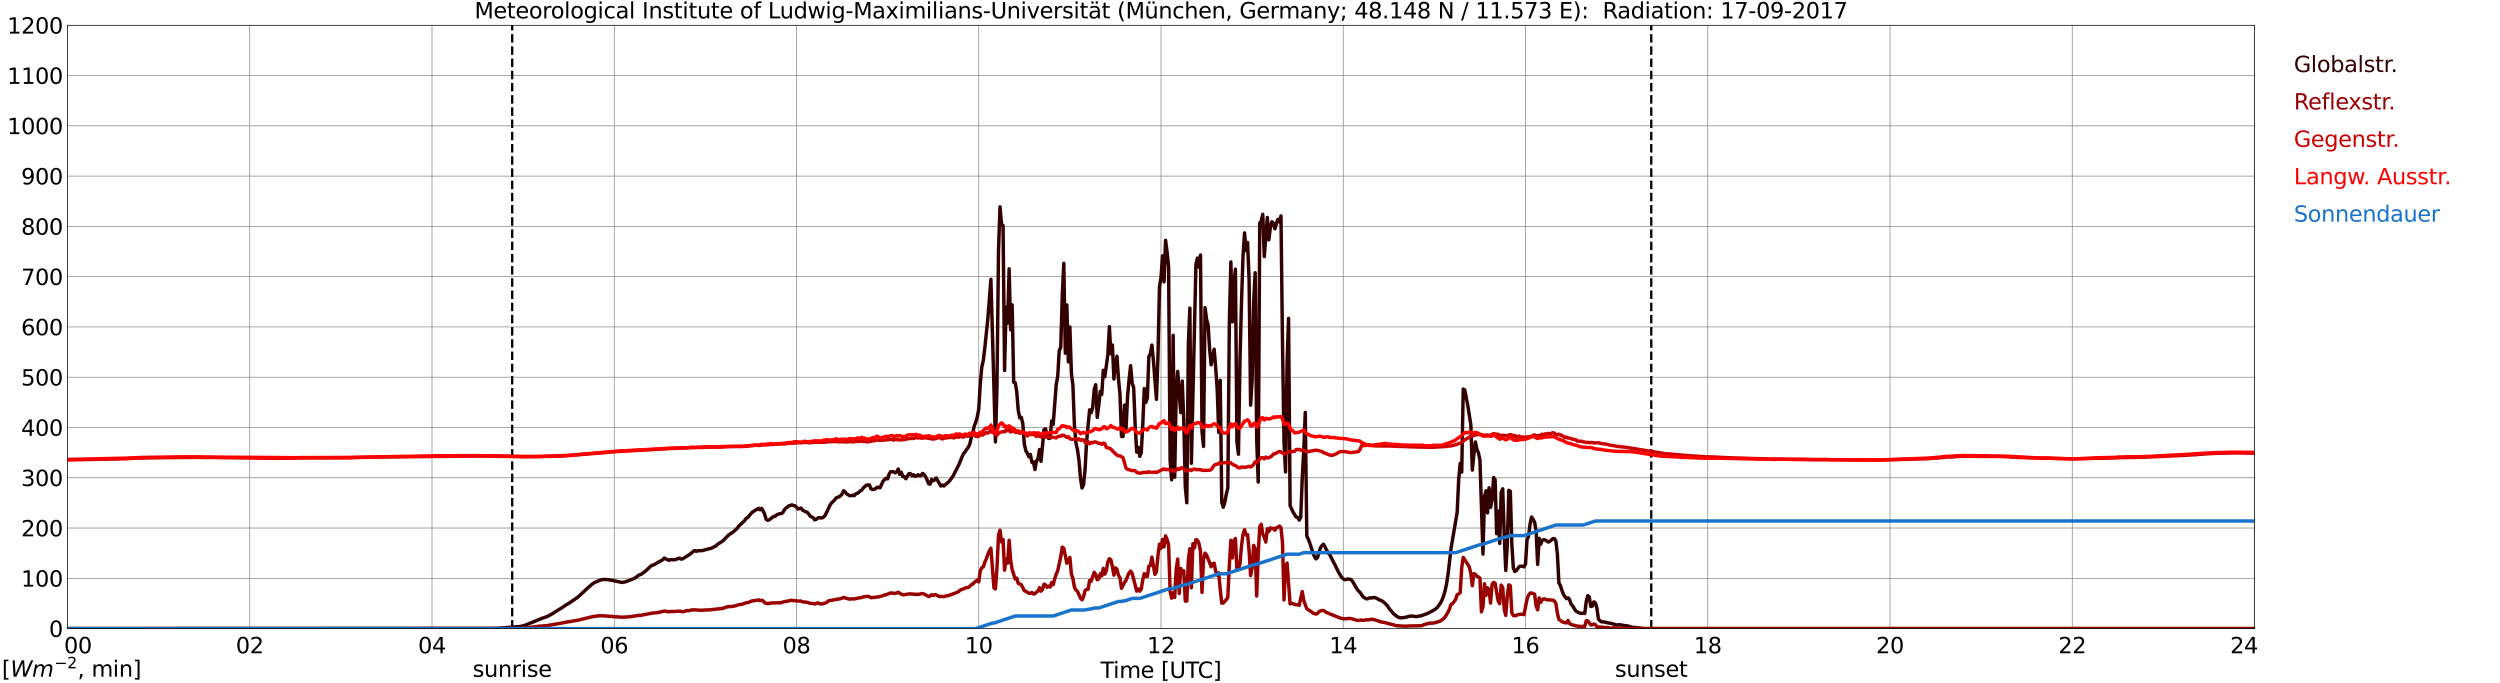 <?xml version="1.0" encoding="utf-8" standalone="no"?>
<!DOCTYPE svg PUBLIC "-//W3C//DTD SVG 1.1//EN"
  "http://www.w3.org/Graphics/SVG/1.1/DTD/svg11.dtd">
<svg xmlns:xlink="http://www.w3.org/1999/xlink" width="1085.4pt" height="296.64pt" viewBox="0 0 1085.4 296.64" xmlns="http://www.w3.org/2000/svg" version="1.1">
 <defs>
  <style type="text/css">*{stroke-linejoin: round; stroke-linecap: butt}</style>
 </defs>
 <g id="figure_1">
  <g id="patch_1">
   <path d="M 0 296.64 
L 1085.4 296.64 
L 1085.4 0 
L 0 0 
z
" style="fill: #ffffff"/>
  </g>
  <g id="axes_1">
   <g id="patch_2">
    <path d="M 29.306 272.909 
L 978.814 272.909 
L 978.814 10.976 
L 29.306 10.976 
z
" style="fill: #ffffff"/>
   </g>
   <g id="patch_3">
    <path d="M 978.814 272.909 
L 978.814 272.909 
L 978.814 10.976 
L 978.814 10.976 
z
" clip-path="url(#p994421ce19)" style="fill: #d3d3d3; opacity: 0.25; stroke: #d3d3d3; stroke-linejoin: miter"/>
   </g>
   <g id="matplotlib.axis_1">
    <g id="xtick_1">
     <g id="line2d_1">
      <path d="M 29.306 272.909 
L 29.306 10.976 
" clip-path="url(#p994421ce19)" style="fill: none; stroke: #808080; stroke-width: 0.3; stroke-linecap: square"/>
     </g>
     <g id="line2d_2"/>
     <g id="text_1">
      <!--    00 -->
      <g transform="translate(18.733 283.627) scale(0.095 -0.095)">
       <defs>
        <path id="DejaVuSans-20" transform="scale(0.016)"/>
        <path id="DejaVuSans-30" d="M 2034 4250 
Q 1547 4250 1301 3770 
Q 1056 3291 1056 2328 
Q 1056 1369 1301 889 
Q 1547 409 2034 409 
Q 2525 409 2770 889 
Q 3016 1369 3016 2328 
Q 3016 3291 2770 3770 
Q 2525 4250 2034 4250 
z
M 2034 4750 
Q 2819 4750 3233 4129 
Q 3647 3509 3647 2328 
Q 3647 1150 3233 529 
Q 2819 -91 2034 -91 
Q 1250 -91 836 529 
Q 422 1150 422 2328 
Q 422 3509 836 4129 
Q 1250 4750 2034 4750 
z
" transform="scale(0.016)"/>
       </defs>
       <use xlink:href="#DejaVuSans-20"/>
       <use xlink:href="#DejaVuSans-20" transform="translate(31.787 0)"/>
       <use xlink:href="#DejaVuSans-20" transform="translate(63.574 0)"/>
       <use xlink:href="#DejaVuSans-30" transform="translate(95.361 0)"/>
       <use xlink:href="#DejaVuSans-30" transform="translate(158.984 0)"/>
      </g>
     </g>
    </g>
    <g id="xtick_2">
     <g id="line2d_3">
      <path d="M 108.431 272.909 
L 108.431 10.976 
" clip-path="url(#p994421ce19)" style="fill: none; stroke: #808080; stroke-width: 0.3; stroke-linecap: square"/>
     </g>
     <g id="line2d_4"/>
     <g id="text_2">
      <!-- 02 -->
      <g transform="translate(102.387 283.627) scale(0.095 -0.095)">
       <defs>
        <path id="DejaVuSans-32" d="M 1228 531 
L 3431 531 
L 3431 0 
L 469 0 
L 469 531 
Q 828 903 1448 1529 
Q 2069 2156 2228 2338 
Q 2531 2678 2651 2914 
Q 2772 3150 2772 3378 
Q 2772 3750 2511 3984 
Q 2250 4219 1831 4219 
Q 1534 4219 1204 4116 
Q 875 4013 500 3803 
L 500 4441 
Q 881 4594 1212 4672 
Q 1544 4750 1819 4750 
Q 2544 4750 2975 4387 
Q 3406 4025 3406 3419 
Q 3406 3131 3298 2873 
Q 3191 2616 2906 2266 
Q 2828 2175 2409 1742 
Q 1991 1309 1228 531 
z
" transform="scale(0.016)"/>
       </defs>
       <use xlink:href="#DejaVuSans-30"/>
       <use xlink:href="#DejaVuSans-32" transform="translate(63.623 0)"/>
      </g>
     </g>
    </g>
    <g id="xtick_3">
     <g id="line2d_5">
      <path d="M 187.557 272.909 
L 187.557 10.976 
" clip-path="url(#p994421ce19)" style="fill: none; stroke: #808080; stroke-width: 0.3; stroke-linecap: square"/>
     </g>
     <g id="line2d_6"/>
     <g id="text_3">
      <!-- 04 -->
      <g transform="translate(181.513 283.627) scale(0.095 -0.095)">
       <defs>
        <path id="DejaVuSans-34" d="M 2419 4116 
L 825 1625 
L 2419 1625 
L 2419 4116 
z
M 2253 4666 
L 3047 4666 
L 3047 1625 
L 3713 1625 
L 3713 1100 
L 3047 1100 
L 3047 0 
L 2419 0 
L 2419 1100 
L 313 1100 
L 313 1709 
L 2253 4666 
z
" transform="scale(0.016)"/>
       </defs>
       <use xlink:href="#DejaVuSans-30"/>
       <use xlink:href="#DejaVuSans-34" transform="translate(63.623 0)"/>
      </g>
     </g>
    </g>
    <g id="xtick_4">
     <g id="line2d_7">
      <path d="M 266.683 272.909 
L 266.683 10.976 
" clip-path="url(#p994421ce19)" style="fill: none; stroke: #808080; stroke-width: 0.3; stroke-linecap: square"/>
     </g>
     <g id="line2d_8"/>
     <g id="text_4">
      <!-- 06 -->
      <g transform="translate(260.638 283.627) scale(0.095 -0.095)">
       <defs>
        <path id="DejaVuSans-36" d="M 2113 2584 
Q 1688 2584 1439 2293 
Q 1191 2003 1191 1497 
Q 1191 994 1439 701 
Q 1688 409 2113 409 
Q 2538 409 2786 701 
Q 3034 994 3034 1497 
Q 3034 2003 2786 2293 
Q 2538 2584 2113 2584 
z
M 3366 4563 
L 3366 3988 
Q 3128 4100 2886 4159 
Q 2644 4219 2406 4219 
Q 1781 4219 1451 3797 
Q 1122 3375 1075 2522 
Q 1259 2794 1537 2939 
Q 1816 3084 2150 3084 
Q 2853 3084 3261 2657 
Q 3669 2231 3669 1497 
Q 3669 778 3244 343 
Q 2819 -91 2113 -91 
Q 1303 -91 875 529 
Q 447 1150 447 2328 
Q 447 3434 972 4092 
Q 1497 4750 2381 4750 
Q 2619 4750 2861 4703 
Q 3103 4656 3366 4563 
z
" transform="scale(0.016)"/>
       </defs>
       <use xlink:href="#DejaVuSans-30"/>
       <use xlink:href="#DejaVuSans-36" transform="translate(63.623 0)"/>
      </g>
     </g>
    </g>
    <g id="xtick_5">
     <g id="line2d_9">
      <path d="M 345.808 272.909 
L 345.808 10.976 
" clip-path="url(#p994421ce19)" style="fill: none; stroke: #808080; stroke-width: 0.3; stroke-linecap: square"/>
     </g>
     <g id="line2d_10"/>
     <g id="text_5">
      <!-- 08 -->
      <g transform="translate(339.764 283.627) scale(0.095 -0.095)">
       <defs>
        <path id="DejaVuSans-38" d="M 2034 2216 
Q 1584 2216 1326 1975 
Q 1069 1734 1069 1313 
Q 1069 891 1326 650 
Q 1584 409 2034 409 
Q 2484 409 2743 651 
Q 3003 894 3003 1313 
Q 3003 1734 2745 1975 
Q 2488 2216 2034 2216 
z
M 1403 2484 
Q 997 2584 770 2862 
Q 544 3141 544 3541 
Q 544 4100 942 4425 
Q 1341 4750 2034 4750 
Q 2731 4750 3128 4425 
Q 3525 4100 3525 3541 
Q 3525 3141 3298 2862 
Q 3072 2584 2669 2484 
Q 3125 2378 3379 2068 
Q 3634 1759 3634 1313 
Q 3634 634 3220 271 
Q 2806 -91 2034 -91 
Q 1263 -91 848 271 
Q 434 634 434 1313 
Q 434 1759 690 2068 
Q 947 2378 1403 2484 
z
M 1172 3481 
Q 1172 3119 1398 2916 
Q 1625 2713 2034 2713 
Q 2441 2713 2670 2916 
Q 2900 3119 2900 3481 
Q 2900 3844 2670 4047 
Q 2441 4250 2034 4250 
Q 1625 4250 1398 4047 
Q 1172 3844 1172 3481 
z
" transform="scale(0.016)"/>
       </defs>
       <use xlink:href="#DejaVuSans-30"/>
       <use xlink:href="#DejaVuSans-38" transform="translate(63.623 0)"/>
      </g>
     </g>
    </g>
    <g id="xtick_6">
     <g id="line2d_11">
      <path d="M 424.934 272.909 
L 424.934 10.976 
" clip-path="url(#p994421ce19)" style="fill: none; stroke: #808080; stroke-width: 0.3; stroke-linecap: square"/>
     </g>
     <g id="line2d_12"/>
     <g id="text_6">
      <!-- 10 -->
      <g transform="translate(418.89 283.627) scale(0.095 -0.095)">
       <defs>
        <path id="DejaVuSans-31" d="M 794 531 
L 1825 531 
L 1825 4091 
L 703 3866 
L 703 4441 
L 1819 4666 
L 2450 4666 
L 2450 531 
L 3481 531 
L 3481 0 
L 794 0 
L 794 531 
z
" transform="scale(0.016)"/>
       </defs>
       <use xlink:href="#DejaVuSans-31"/>
       <use xlink:href="#DejaVuSans-30" transform="translate(63.623 0)"/>
      </g>
     </g>
    </g>
    <g id="xtick_7">
     <g id="line2d_13">
      <path d="M 504.06 272.909 
L 504.06 10.976 
" clip-path="url(#p994421ce19)" style="fill: none; stroke: #808080; stroke-width: 0.3; stroke-linecap: square"/>
     </g>
     <g id="line2d_14"/>
     <g id="text_7">
      <!-- 12 -->
      <g transform="translate(498.015 283.627) scale(0.095 -0.095)">
       <use xlink:href="#DejaVuSans-31"/>
       <use xlink:href="#DejaVuSans-32" transform="translate(63.623 0)"/>
      </g>
     </g>
    </g>
    <g id="xtick_8">
     <g id="line2d_15">
      <path d="M 583.185 272.909 
L 583.185 10.976 
" clip-path="url(#p994421ce19)" style="fill: none; stroke: #808080; stroke-width: 0.3; stroke-linecap: square"/>
     </g>
     <g id="line2d_16"/>
     <g id="text_8">
      <!-- 14 -->
      <g transform="translate(577.141 283.627) scale(0.095 -0.095)">
       <use xlink:href="#DejaVuSans-31"/>
       <use xlink:href="#DejaVuSans-34" transform="translate(63.623 0)"/>
      </g>
     </g>
    </g>
    <g id="xtick_9">
     <g id="line2d_17">
      <path d="M 662.311 272.909 
L 662.311 10.976 
" clip-path="url(#p994421ce19)" style="fill: none; stroke: #808080; stroke-width: 0.3; stroke-linecap: square"/>
     </g>
     <g id="line2d_18"/>
     <g id="text_9">
      <!-- 16 -->
      <g transform="translate(656.267 283.627) scale(0.095 -0.095)">
       <use xlink:href="#DejaVuSans-31"/>
       <use xlink:href="#DejaVuSans-36" transform="translate(63.623 0)"/>
      </g>
     </g>
    </g>
    <g id="xtick_10">
     <g id="line2d_19">
      <path d="M 741.437 272.909 
L 741.437 10.976 
" clip-path="url(#p994421ce19)" style="fill: none; stroke: #808080; stroke-width: 0.3; stroke-linecap: square"/>
     </g>
     <g id="line2d_20"/>
     <g id="text_10">
      <!-- 18 -->
      <g transform="translate(735.392 283.627) scale(0.095 -0.095)">
       <use xlink:href="#DejaVuSans-31"/>
       <use xlink:href="#DejaVuSans-38" transform="translate(63.623 0)"/>
      </g>
     </g>
    </g>
    <g id="xtick_11">
     <g id="line2d_21">
      <path d="M 820.562 272.909 
L 820.562 10.976 
" clip-path="url(#p994421ce19)" style="fill: none; stroke: #808080; stroke-width: 0.3; stroke-linecap: square"/>
     </g>
     <g id="line2d_22"/>
     <g id="text_11">
      <!-- 20 -->
      <g transform="translate(814.518 283.627) scale(0.095 -0.095)">
       <use xlink:href="#DejaVuSans-32"/>
       <use xlink:href="#DejaVuSans-30" transform="translate(63.623 0)"/>
      </g>
     </g>
    </g>
    <g id="xtick_12">
     <g id="line2d_23">
      <path d="M 899.688 272.909 
L 899.688 10.976 
" clip-path="url(#p994421ce19)" style="fill: none; stroke: #808080; stroke-width: 0.3; stroke-linecap: square"/>
     </g>
     <g id="line2d_24"/>
     <g id="text_12">
      <!-- 22 -->
      <g transform="translate(893.644 283.627) scale(0.095 -0.095)">
       <use xlink:href="#DejaVuSans-32"/>
       <use xlink:href="#DejaVuSans-32" transform="translate(63.623 0)"/>
      </g>
     </g>
    </g>
    <g id="xtick_13">
     <g id="line2d_25">
      <path d="M 978.814 272.909 
L 978.814 10.976 
" clip-path="url(#p994421ce19)" style="fill: none; stroke: #808080; stroke-width: 0.3; stroke-linecap: square"/>
     </g>
     <g id="line2d_26"/>
     <g id="text_13">
      <!-- 24    -->
      <g transform="translate(968.241 283.627) scale(0.095 -0.095)">
       <use xlink:href="#DejaVuSans-32"/>
       <use xlink:href="#DejaVuSans-34" transform="translate(63.623 0)"/>
       <use xlink:href="#DejaVuSans-20" transform="translate(127.246 0)"/>
       <use xlink:href="#DejaVuSans-20" transform="translate(159.033 0)"/>
       <use xlink:href="#DejaVuSans-20" transform="translate(190.82 0)"/>
      </g>
     </g>
    </g>
    <g id="text_14">
     <!-- Time [UTC] -->
     <g transform="translate(477.806 294.322) scale(0.095 -0.095)">
      <defs>
       <path id="DejaVuSans-54" d="M -19 4666 
L 3928 4666 
L 3928 4134 
L 2272 4134 
L 2272 0 
L 1638 0 
L 1638 4134 
L -19 4134 
L -19 4666 
z
" transform="scale(0.016)"/>
       <path id="DejaVuSans-69" d="M 603 3500 
L 1178 3500 
L 1178 0 
L 603 0 
L 603 3500 
z
M 603 4863 
L 1178 4863 
L 1178 4134 
L 603 4134 
L 603 4863 
z
" transform="scale(0.016)"/>
       <path id="DejaVuSans-6d" d="M 3328 2828 
Q 3544 3216 3844 3400 
Q 4144 3584 4550 3584 
Q 5097 3584 5394 3201 
Q 5691 2819 5691 2113 
L 5691 0 
L 5113 0 
L 5113 2094 
Q 5113 2597 4934 2840 
Q 4756 3084 4391 3084 
Q 3944 3084 3684 2787 
Q 3425 2491 3425 1978 
L 3425 0 
L 2847 0 
L 2847 2094 
Q 2847 2600 2669 2842 
Q 2491 3084 2119 3084 
Q 1678 3084 1418 2786 
Q 1159 2488 1159 1978 
L 1159 0 
L 581 0 
L 581 3500 
L 1159 3500 
L 1159 2956 
Q 1356 3278 1631 3431 
Q 1906 3584 2284 3584 
Q 2666 3584 2933 3390 
Q 3200 3197 3328 2828 
z
" transform="scale(0.016)"/>
       <path id="DejaVuSans-65" d="M 3597 1894 
L 3597 1613 
L 953 1613 
Q 991 1019 1311 708 
Q 1631 397 2203 397 
Q 2534 397 2845 478 
Q 3156 559 3463 722 
L 3463 178 
Q 3153 47 2828 -22 
Q 2503 -91 2169 -91 
Q 1331 -91 842 396 
Q 353 884 353 1716 
Q 353 2575 817 3079 
Q 1281 3584 2069 3584 
Q 2775 3584 3186 3129 
Q 3597 2675 3597 1894 
z
M 3022 2063 
Q 3016 2534 2758 2815 
Q 2500 3097 2075 3097 
Q 1594 3097 1305 2825 
Q 1016 2553 972 2059 
L 3022 2063 
z
" transform="scale(0.016)"/>
       <path id="DejaVuSans-5b" d="M 550 4863 
L 1875 4863 
L 1875 4416 
L 1125 4416 
L 1125 -397 
L 1875 -397 
L 1875 -844 
L 550 -844 
L 550 4863 
z
" transform="scale(0.016)"/>
       <path id="DejaVuSans-55" d="M 556 4666 
L 1191 4666 
L 1191 1831 
Q 1191 1081 1462 751 
Q 1734 422 2344 422 
Q 2950 422 3222 751 
Q 3494 1081 3494 1831 
L 3494 4666 
L 4128 4666 
L 4128 1753 
Q 4128 841 3676 375 
Q 3225 -91 2344 -91 
Q 1459 -91 1007 375 
Q 556 841 556 1753 
L 556 4666 
z
" transform="scale(0.016)"/>
       <path id="DejaVuSans-43" d="M 4122 4306 
L 4122 3641 
Q 3803 3938 3442 4084 
Q 3081 4231 2675 4231 
Q 1875 4231 1450 3742 
Q 1025 3253 1025 2328 
Q 1025 1406 1450 917 
Q 1875 428 2675 428 
Q 3081 428 3442 575 
Q 3803 722 4122 1019 
L 4122 359 
Q 3791 134 3420 21 
Q 3050 -91 2638 -91 
Q 1578 -91 968 557 
Q 359 1206 359 2328 
Q 359 3453 968 4101 
Q 1578 4750 2638 4750 
Q 3056 4750 3426 4639 
Q 3797 4528 4122 4306 
z
" transform="scale(0.016)"/>
       <path id="DejaVuSans-5d" d="M 1947 4863 
L 1947 -844 
L 622 -844 
L 622 -397 
L 1369 -397 
L 1369 4416 
L 622 4416 
L 622 4863 
L 1947 4863 
z
" transform="scale(0.016)"/>
      </defs>
      <use xlink:href="#DejaVuSans-54"/>
      <use xlink:href="#DejaVuSans-69" transform="translate(57.959 0)"/>
      <use xlink:href="#DejaVuSans-6d" transform="translate(85.742 0)"/>
      <use xlink:href="#DejaVuSans-65" transform="translate(183.154 0)"/>
      <use xlink:href="#DejaVuSans-20" transform="translate(244.678 0)"/>
      <use xlink:href="#DejaVuSans-5b" transform="translate(276.465 0)"/>
      <use xlink:href="#DejaVuSans-55" transform="translate(315.479 0)"/>
      <use xlink:href="#DejaVuSans-54" transform="translate(388.672 0)"/>
      <use xlink:href="#DejaVuSans-43" transform="translate(443.881 0)"/>
      <use xlink:href="#DejaVuSans-5d" transform="translate(513.705 0)"/>
     </g>
    </g>
   </g>
   <g id="matplotlib.axis_2">
    <g id="ytick_1">
     <g id="line2d_27">
      <path d="M 29.306 272.909 
L 978.814 272.909 
" clip-path="url(#p994421ce19)" style="fill: none; stroke: #808080; stroke-width: 0.3; stroke-linecap: square"/>
     </g>
     <g id="line2d_28"/>
     <g id="text_15">
      <!-- 0 -->
      <g transform="translate(21.261 276.518) scale(0.095 -0.095)">
       <use xlink:href="#DejaVuSans-30"/>
      </g>
     </g>
    </g>
    <g id="ytick_2">
     <g id="line2d_29">
      <path d="M 29.306 251.081 
L 978.814 251.081 
" clip-path="url(#p994421ce19)" style="fill: none; stroke: #808080; stroke-width: 0.3; stroke-linecap: square"/>
     </g>
     <g id="line2d_30"/>
     <g id="text_16">
      <!-- 100 -->
      <g transform="translate(9.173 254.69) scale(0.095 -0.095)">
       <use xlink:href="#DejaVuSans-31"/>
       <use xlink:href="#DejaVuSans-30" transform="translate(63.623 0)"/>
       <use xlink:href="#DejaVuSans-30" transform="translate(127.246 0)"/>
      </g>
     </g>
    </g>
    <g id="ytick_3">
     <g id="line2d_31">
      <path d="M 29.306 229.253 
L 978.814 229.253 
" clip-path="url(#p994421ce19)" style="fill: none; stroke: #808080; stroke-width: 0.3; stroke-linecap: square"/>
     </g>
     <g id="line2d_32"/>
     <g id="text_17">
      <!-- 200 -->
      <g transform="translate(9.173 232.863) scale(0.095 -0.095)">
       <use xlink:href="#DejaVuSans-32"/>
       <use xlink:href="#DejaVuSans-30" transform="translate(63.623 0)"/>
       <use xlink:href="#DejaVuSans-30" transform="translate(127.246 0)"/>
      </g>
     </g>
    </g>
    <g id="ytick_4">
     <g id="line2d_33">
      <path d="M 29.306 207.426 
L 978.814 207.426 
" clip-path="url(#p994421ce19)" style="fill: none; stroke: #808080; stroke-width: 0.3; stroke-linecap: square"/>
     </g>
     <g id="line2d_34"/>
     <g id="text_18">
      <!-- 300 -->
      <g transform="translate(9.173 211.035) scale(0.095 -0.095)">
       <defs>
        <path id="DejaVuSans-33" d="M 2597 2516 
Q 3050 2419 3304 2112 
Q 3559 1806 3559 1356 
Q 3559 666 3084 287 
Q 2609 -91 1734 -91 
Q 1441 -91 1130 -33 
Q 819 25 488 141 
L 488 750 
Q 750 597 1062 519 
Q 1375 441 1716 441 
Q 2309 441 2620 675 
Q 2931 909 2931 1356 
Q 2931 1769 2642 2001 
Q 2353 2234 1838 2234 
L 1294 2234 
L 1294 2753 
L 1863 2753 
Q 2328 2753 2575 2939 
Q 2822 3125 2822 3475 
Q 2822 3834 2567 4026 
Q 2313 4219 1838 4219 
Q 1578 4219 1281 4162 
Q 984 4106 628 3988 
L 628 4550 
Q 988 4650 1302 4700 
Q 1616 4750 1894 4750 
Q 2613 4750 3031 4423 
Q 3450 4097 3450 3541 
Q 3450 3153 3228 2886 
Q 3006 2619 2597 2516 
z
" transform="scale(0.016)"/>
       </defs>
       <use xlink:href="#DejaVuSans-33"/>
       <use xlink:href="#DejaVuSans-30" transform="translate(63.623 0)"/>
       <use xlink:href="#DejaVuSans-30" transform="translate(127.246 0)"/>
      </g>
     </g>
    </g>
    <g id="ytick_5">
     <g id="line2d_35">
      <path d="M 29.306 185.598 
L 978.814 185.598 
" clip-path="url(#p994421ce19)" style="fill: none; stroke: #808080; stroke-width: 0.3; stroke-linecap: square"/>
     </g>
     <g id="line2d_36"/>
     <g id="text_19">
      <!-- 400 -->
      <g transform="translate(9.173 189.207) scale(0.095 -0.095)">
       <use xlink:href="#DejaVuSans-34"/>
       <use xlink:href="#DejaVuSans-30" transform="translate(63.623 0)"/>
       <use xlink:href="#DejaVuSans-30" transform="translate(127.246 0)"/>
      </g>
     </g>
    </g>
    <g id="ytick_6">
     <g id="line2d_37">
      <path d="M 29.306 163.77 
L 978.814 163.77 
" clip-path="url(#p994421ce19)" style="fill: none; stroke: #808080; stroke-width: 0.3; stroke-linecap: square"/>
     </g>
     <g id="line2d_38"/>
     <g id="text_20">
      <!-- 500 -->
      <g transform="translate(9.173 167.379) scale(0.095 -0.095)">
       <defs>
        <path id="DejaVuSans-35" d="M 691 4666 
L 3169 4666 
L 3169 4134 
L 1269 4134 
L 1269 2991 
Q 1406 3038 1543 3061 
Q 1681 3084 1819 3084 
Q 2600 3084 3056 2656 
Q 3513 2228 3513 1497 
Q 3513 744 3044 326 
Q 2575 -91 1722 -91 
Q 1428 -91 1123 -41 
Q 819 9 494 109 
L 494 744 
Q 775 591 1075 516 
Q 1375 441 1709 441 
Q 2250 441 2565 725 
Q 2881 1009 2881 1497 
Q 2881 1984 2565 2268 
Q 2250 2553 1709 2553 
Q 1456 2553 1204 2497 
Q 953 2441 691 2322 
L 691 4666 
z
" transform="scale(0.016)"/>
       </defs>
       <use xlink:href="#DejaVuSans-35"/>
       <use xlink:href="#DejaVuSans-30" transform="translate(63.623 0)"/>
       <use xlink:href="#DejaVuSans-30" transform="translate(127.246 0)"/>
      </g>
     </g>
    </g>
    <g id="ytick_7">
     <g id="line2d_39">
      <path d="M 29.306 141.942 
L 978.814 141.942 
" clip-path="url(#p994421ce19)" style="fill: none; stroke: #808080; stroke-width: 0.3; stroke-linecap: square"/>
     </g>
     <g id="line2d_40"/>
     <g id="text_21">
      <!-- 600 -->
      <g transform="translate(9.173 145.551) scale(0.095 -0.095)">
       <use xlink:href="#DejaVuSans-36"/>
       <use xlink:href="#DejaVuSans-30" transform="translate(63.623 0)"/>
       <use xlink:href="#DejaVuSans-30" transform="translate(127.246 0)"/>
      </g>
     </g>
    </g>
    <g id="ytick_8">
     <g id="line2d_41">
      <path d="M 29.306 120.114 
L 978.814 120.114 
" clip-path="url(#p994421ce19)" style="fill: none; stroke: #808080; stroke-width: 0.3; stroke-linecap: square"/>
     </g>
     <g id="line2d_42"/>
     <g id="text_22">
      <!-- 700 -->
      <g transform="translate(9.173 123.724) scale(0.095 -0.095)">
       <defs>
        <path id="DejaVuSans-37" d="M 525 4666 
L 3525 4666 
L 3525 4397 
L 1831 0 
L 1172 0 
L 2766 4134 
L 525 4134 
L 525 4666 
z
" transform="scale(0.016)"/>
       </defs>
       <use xlink:href="#DejaVuSans-37"/>
       <use xlink:href="#DejaVuSans-30" transform="translate(63.623 0)"/>
       <use xlink:href="#DejaVuSans-30" transform="translate(127.246 0)"/>
      </g>
     </g>
    </g>
    <g id="ytick_9">
     <g id="line2d_43">
      <path d="M 29.306 98.287 
L 978.814 98.287 
" clip-path="url(#p994421ce19)" style="fill: none; stroke: #808080; stroke-width: 0.3; stroke-linecap: square"/>
     </g>
     <g id="line2d_44"/>
     <g id="text_23">
      <!-- 800 -->
      <g transform="translate(9.173 101.896) scale(0.095 -0.095)">
       <use xlink:href="#DejaVuSans-38"/>
       <use xlink:href="#DejaVuSans-30" transform="translate(63.623 0)"/>
       <use xlink:href="#DejaVuSans-30" transform="translate(127.246 0)"/>
      </g>
     </g>
    </g>
    <g id="ytick_10">
     <g id="line2d_45">
      <path d="M 29.306 76.459 
L 978.814 76.459 
" clip-path="url(#p994421ce19)" style="fill: none; stroke: #808080; stroke-width: 0.3; stroke-linecap: square"/>
     </g>
     <g id="line2d_46"/>
     <g id="text_24">
      <!-- 900 -->
      <g transform="translate(9.173 80.068) scale(0.095 -0.095)">
       <defs>
        <path id="DejaVuSans-39" d="M 703 97 
L 703 672 
Q 941 559 1184 500 
Q 1428 441 1663 441 
Q 2288 441 2617 861 
Q 2947 1281 2994 2138 
Q 2813 1869 2534 1725 
Q 2256 1581 1919 1581 
Q 1219 1581 811 2004 
Q 403 2428 403 3163 
Q 403 3881 828 4315 
Q 1253 4750 1959 4750 
Q 2769 4750 3195 4129 
Q 3622 3509 3622 2328 
Q 3622 1225 3098 567 
Q 2575 -91 1691 -91 
Q 1453 -91 1209 -44 
Q 966 3 703 97 
z
M 1959 2075 
Q 2384 2075 2632 2365 
Q 2881 2656 2881 3163 
Q 2881 3666 2632 3958 
Q 2384 4250 1959 4250 
Q 1534 4250 1286 3958 
Q 1038 3666 1038 3163 
Q 1038 2656 1286 2365 
Q 1534 2075 1959 2075 
z
" transform="scale(0.016)"/>
       </defs>
       <use xlink:href="#DejaVuSans-39"/>
       <use xlink:href="#DejaVuSans-30" transform="translate(63.623 0)"/>
       <use xlink:href="#DejaVuSans-30" transform="translate(127.246 0)"/>
      </g>
     </g>
    </g>
    <g id="ytick_11">
     <g id="line2d_47">
      <path d="M 29.306 54.631 
L 978.814 54.631 
" clip-path="url(#p994421ce19)" style="fill: none; stroke: #808080; stroke-width: 0.3; stroke-linecap: square"/>
     </g>
     <g id="line2d_48"/>
     <g id="text_25">
      <!-- 1000 -->
      <g transform="translate(3.128 58.24) scale(0.095 -0.095)">
       <use xlink:href="#DejaVuSans-31"/>
       <use xlink:href="#DejaVuSans-30" transform="translate(63.623 0)"/>
       <use xlink:href="#DejaVuSans-30" transform="translate(127.246 0)"/>
       <use xlink:href="#DejaVuSans-30" transform="translate(190.869 0)"/>
      </g>
     </g>
    </g>
    <g id="ytick_12">
     <g id="line2d_49">
      <path d="M 29.306 32.803 
L 978.814 32.803 
" clip-path="url(#p994421ce19)" style="fill: none; stroke: #808080; stroke-width: 0.3; stroke-linecap: square"/>
     </g>
     <g id="line2d_50"/>
     <g id="text_26">
      <!-- 1100 -->
      <g transform="translate(3.128 36.413) scale(0.095 -0.095)">
       <use xlink:href="#DejaVuSans-31"/>
       <use xlink:href="#DejaVuSans-31" transform="translate(63.623 0)"/>
       <use xlink:href="#DejaVuSans-30" transform="translate(127.246 0)"/>
       <use xlink:href="#DejaVuSans-30" transform="translate(190.869 0)"/>
      </g>
     </g>
    </g>
    <g id="ytick_13">
     <g id="line2d_51">
      <path d="M 29.306 10.976 
L 978.814 10.976 
" clip-path="url(#p994421ce19)" style="fill: none; stroke: #808080; stroke-width: 0.3; stroke-linecap: square"/>
     </g>
     <g id="line2d_52"/>
     <g id="text_27">
      <!-- 1200 -->
      <g transform="translate(3.128 14.585) scale(0.095 -0.095)">
       <use xlink:href="#DejaVuSans-31"/>
       <use xlink:href="#DejaVuSans-32" transform="translate(63.623 0)"/>
       <use xlink:href="#DejaVuSans-30" transform="translate(127.246 0)"/>
       <use xlink:href="#DejaVuSans-30" transform="translate(190.869 0)"/>
      </g>
     </g>
    </g>
   </g>
   <g id="line2d_53">
    <path d="M 222.372 272.909 
L 222.372 10.976 
" clip-path="url(#p994421ce19)" style="fill: none; stroke-dasharray: 3.7,1.6; stroke-dashoffset: 0; stroke: #000000"/>
   </g>
   <g id="line2d_54">
    <path d="M 716.908 272.909 
L 716.908 10.976 
" clip-path="url(#p994421ce19)" style="fill: none; stroke-dasharray: 3.7,1.6; stroke-dashoffset: 0; stroke: #000000"/>
   </g>
   <g id="line2d_55">
    <path d="M 29.306 272.909 
L 213.932 272.839 
L 215.251 272.795 
L 216.57 272.754 
L 217.889 272.627 
L 225.801 271.992 
L 227.779 271.527 
L 235.692 268.312 
L 237.67 267.635 
L 239.648 266.557 
L 244.264 263.658 
L 245.583 262.707 
L 246.901 261.988 
L 250.858 259.282 
L 255.473 255.008 
L 256.792 253.844 
L 258.111 252.893 
L 260.748 251.793 
L 262.067 251.561 
L 263.386 251.625 
L 265.364 251.878 
L 269.98 252.871 
L 271.298 252.681 
L 275.255 251.179 
L 276.573 250.354 
L 277.233 249.678 
L 277.892 249.529 
L 278.552 249.213 
L 280.53 247.733 
L 282.508 245.807 
L 283.167 245.406 
L 283.827 245.257 
L 287.783 242.974 
L 288.442 242.276 
L 289.102 242.677 
L 290.42 243.269 
L 291.08 242.952 
L 292.399 243.038 
L 293.058 243.016 
L 294.377 242.507 
L 295.036 242.339 
L 295.696 242.741 
L 296.355 242.636 
L 299.652 240.562 
L 300.971 239.421 
L 301.63 239.039 
L 302.289 239.357 
L 302.949 239.102 
L 304.267 239.082 
L 304.927 239.039 
L 308.883 237.982 
L 309.543 237.707 
L 310.202 237.262 
L 310.861 237.031 
L 311.521 236.332 
L 313.499 235.064 
L 314.158 234.533 
L 316.136 232.462 
L 316.796 231.953 
L 318.114 231.15 
L 320.093 229.352 
L 320.752 228.4 
L 323.39 225.927 
L 324.049 224.953 
L 324.708 224.678 
L 325.368 223.768 
L 326.686 222.288 
L 327.346 221.95 
L 328.005 221.421 
L 328.665 221.166 
L 329.324 220.66 
L 329.983 221.336 
L 330.643 220.701 
L 331.302 221.76 
L 331.961 223.218 
L 332.621 225.481 
L 333.28 225.883 
L 333.94 225.693 
L 335.918 224.191 
L 336.577 224.15 
L 337.236 223.493 
L 338.555 223.006 
L 339.215 223.006 
L 339.874 222.541 
L 340.533 221.4 
L 341.193 220.616 
L 342.512 219.601 
L 343.171 219.474 
L 343.83 219.178 
L 344.49 219.516 
L 345.149 219.581 
L 346.468 220.976 
L 347.787 220.575 
L 348.446 221.504 
L 349.765 222.181 
L 350.424 222.373 
L 351.083 223.133 
L 351.743 224.065 
L 353.062 224.783 
L 353.721 225.715 
L 354.38 225.46 
L 355.04 224.931 
L 355.699 224.72 
L 356.359 224.91 
L 357.018 224.805 
L 357.677 224.359 
L 358.337 223.62 
L 360.315 219.37 
L 360.974 218.418 
L 362.293 217.128 
L 362.952 216.24 
L 363.612 215.899 
L 364.271 215.731 
L 364.93 215.222 
L 365.59 214.482 
L 366.249 213.066 
L 366.909 213.553 
L 367.568 214.399 
L 368.887 215.222 
L 369.546 215.203 
L 370.206 214.991 
L 370.865 215.181 
L 371.524 214.419 
L 372.184 214.188 
L 372.843 213.784 
L 373.502 213.088 
L 374.162 212.813 
L 374.821 211.839 
L 376.14 210.634 
L 377.459 210.527 
L 378.118 212.219 
L 378.777 212.538 
L 380.096 212.263 
L 380.756 211.586 
L 381.415 211.542 
L 382.074 211.798 
L 383.393 208.877 
L 384.712 207.609 
L 385.371 207.906 
L 386.031 205.769 
L 386.69 204.776 
L 388.009 204.859 
L 388.668 205.282 
L 389.328 204.795 
L 389.987 203.632 
L 390.646 205.959 
L 391.306 205.07 
L 391.965 206.847 
L 392.624 206.974 
L 393.284 207.842 
L 394.603 205.642 
L 395.262 205.62 
L 395.921 206.572 
L 396.581 206.085 
L 397.24 206.762 
L 397.899 206.657 
L 398.559 206.129 
L 399.218 206.509 
L 399.878 206.487 
L 400.537 205.535 
L 401.196 206.044 
L 401.856 206.974 
L 402.515 208.371 
L 403.175 210.04 
L 403.834 210.169 
L 404.493 208.096 
L 405.153 208.709 
L 405.812 208.371 
L 406.471 207.504 
L 408.45 211.014 
L 409.109 210.571 
L 409.768 210.992 
L 411.746 209.322 
L 412.406 208.582 
L 413.725 206.762 
L 416.362 201.624 
L 417.681 198.345 
L 418.34 196.992 
L 419 196.186 
L 419.659 195.152 
L 420.318 194.327 
L 420.978 193.078 
L 421.637 190.16 
L 422.297 187.874 
L 422.956 185.083 
L 423.615 183.369 
L 424.275 181.086 
L 424.934 177.596 
L 425.593 166.64 
L 426.253 159.363 
L 426.912 156.488 
L 427.572 151.073 
L 428.89 138.256 
L 430.209 121.291 
L 432.187 191.873 
L 432.847 167.719 
L 433.506 109.087 
L 434.165 89.82 
L 434.825 97.414 
L 435.484 97.898 
L 436.144 160.865 
L 436.803 133.368 
L 437.462 140.307 
L 438.122 116.722 
L 438.781 143.184 
L 439.44 132.375 
L 440.1 165.964 
L 440.759 166.132 
L 441.419 169.982 
L 442.078 178.146 
L 442.737 181.424 
L 443.397 181.171 
L 444.056 183.814 
L 444.716 192.781 
L 445.375 195.68 
L 446.034 196.758 
L 446.694 198.302 
L 447.353 197.308 
L 448.012 200.713 
L 448.672 200.524 
L 449.331 203.824 
L 449.991 200.078 
L 450.65 199.297 
L 451.309 195.193 
L 451.969 200.29 
L 453.287 186.458 
L 453.947 186.205 
L 454.606 189.123 
L 455.266 190.35 
L 455.925 190.245 
L 456.584 182.714 
L 457.244 184.301 
L 458.563 167.062 
L 459.222 163.34 
L 459.881 152.214 
L 460.541 150.798 
L 461.2 128.123 
L 461.859 114.313 
L 462.519 153.356 
L 463.178 132.397 
L 463.838 157.121 
L 464.497 141.977 
L 465.156 162.072 
L 465.816 167.273 
L 466.475 184.915 
L 467.134 192.338 
L 467.794 195.278 
L 468.453 199.847 
L 469.113 207.694 
L 469.772 211.861 
L 470.431 210.379 
L 471.091 203.951 
L 471.75 191.683 
L 473.069 177.934 
L 473.728 179.161 
L 474.388 177.067 
L 475.047 169.199 
L 475.706 167.02 
L 476.366 181.213 
L 477.025 176.157 
L 477.685 169.96 
L 478.344 171.25 
L 479.003 160.801 
L 479.663 163.593 
L 480.981 154.098 
L 481.641 141.809 
L 482.3 153.59 
L 482.96 149.802 
L 483.619 164.567 
L 484.278 157.842 
L 484.938 154.668 
L 485.597 164.525 
L 486.256 171.124 
L 486.916 189.461 
L 487.575 189.525 
L 488.235 175.86 
L 488.894 185.993 
L 489.553 171.905 
L 490.213 164.608 
L 490.872 158.771 
L 491.532 166.365 
L 492.191 168.225 
L 492.85 184.744 
L 493.51 196.272 
L 494.169 194.2 
L 494.828 198.112 
L 495.488 196.483 
L 496.147 184.258 
L 496.807 168.67 
L 497.466 174.741 
L 498.125 172.922 
L 498.785 154.794 
L 499.444 153.653 
L 500.103 149.824 
L 500.763 156.508 
L 502.082 173.387 
L 502.741 154.88 
L 503.4 124.528 
L 504.06 120.573 
L 504.719 111.076 
L 505.379 122.371 
L 506.038 104.329 
L 506.697 109.362 
L 507.357 115.941 
L 508.016 199.888 
L 508.675 208.307 
L 509.335 145.594 
L 509.994 207.185 
L 510.654 170.596 
L 511.313 161.247 
L 511.972 171.336 
L 512.632 179.139 
L 513.291 165.414 
L 513.95 182.948 
L 514.61 211.479 
L 515.269 218.27 
L 515.929 149.444 
L 516.588 133.772 
L 517.247 201.159 
L 519.226 114.673 
L 519.885 112.049 
L 520.544 116.026 
L 521.204 110.737 
L 521.863 187.388 
L 522.522 193.818 
L 523.182 133.56 
L 523.841 138.635 
L 524.501 140.984 
L 525.16 151.496 
L 525.819 158.392 
L 527.138 151.623 
L 527.797 159.597 
L 528.457 169.009 
L 529.116 187.728 
L 529.776 165.117 
L 530.435 218.014 
L 531.094 220.236 
L 531.754 218.058 
L 532.413 214.589 
L 533.073 211.798 
L 533.732 139.969 
L 534.391 113.719 
L 535.051 139.757 
L 535.71 123.406 
L 536.369 116.851 
L 537.029 191.703 
L 537.688 197.223 
L 538.348 156.423 
L 539.007 131.382 
L 539.666 111.202 
L 540.326 101.113 
L 540.985 108.856 
L 541.644 105.261 
L 542.304 121.461 
L 542.963 175.926 
L 543.623 165.243 
L 544.282 131.36 
L 544.941 118.416 
L 545.601 190.498 
L 546.26 209.301 
L 546.919 96.905 
L 547.579 95.912 
L 548.238 93.055 
L 548.898 111.394 
L 550.216 94.41 
L 550.876 104.139 
L 551.535 98.745 
L 552.195 96.292 
L 552.854 96.842 
L 553.513 99.337 
L 554.173 96.946 
L 554.832 95.213 
L 555.491 96.355 
L 556.151 93.753 
L 556.81 149.508 
L 557.47 191.788 
L 558.129 204.922 
L 558.788 157.925 
L 559.448 138.234 
L 560.107 219.56 
L 561.426 222.373 
L 562.745 224.466 
L 563.404 224.635 
L 564.063 225.798 
L 564.723 224.635 
L 565.382 207.504 
L 566.042 195.383 
L 566.701 179.056 
L 567.36 232.757 
L 568.02 234.09 
L 568.679 235.804 
L 569.998 240.012 
L 570.657 241.577 
L 571.317 242.636 
L 571.976 242.127 
L 573.295 237.812 
L 573.954 236.841 
L 574.613 236.269 
L 575.273 237.432 
L 575.932 238.827 
L 576.592 239.927 
L 577.251 240.711 
L 579.889 245.849 
L 581.207 248.558 
L 582.526 250.693 
L 583.185 251.286 
L 583.845 251.666 
L 584.504 251.581 
L 585.164 251.35 
L 586.482 251.581 
L 587.142 252.279 
L 589.12 255.665 
L 589.779 256.573 
L 590.439 257.123 
L 591.757 259.09 
L 593.076 259.937 
L 593.736 259.978 
L 594.395 259.683 
L 595.054 259.513 
L 595.714 259.62 
L 596.373 259.408 
L 597.032 259.45 
L 598.351 260.148 
L 599.011 260.508 
L 599.67 260.74 
L 600.329 261.1 
L 601.648 262.242 
L 602.307 262.94 
L 602.967 264.018 
L 604.945 266.387 
L 606.264 267.445 
L 606.923 267.869 
L 607.582 268.144 
L 608.242 268.249 
L 610.22 268.015 
L 612.198 267.487 
L 612.858 267.467 
L 614.836 267.699 
L 616.814 267.402 
L 619.451 266.472 
L 621.429 265.52 
L 623.408 264.293 
L 624.067 263.68 
L 625.386 261.818 
L 626.045 260.528 
L 626.705 258.836 
L 627.364 256.595 
L 628.023 253.633 
L 628.683 249.446 
L 630.001 237.919 
L 632.639 222.478 
L 633.298 208.244 
L 633.958 201.178 
L 634.617 204.985 
L 635.276 168.902 
L 635.936 169.284 
L 637.255 176.094 
L 638.573 184.386 
L 639.233 204.077 
L 639.892 197.267 
L 640.552 191.873 
L 641.211 195.045 
L 641.87 196.61 
L 642.53 199.698 
L 643.848 240.562 
L 644.508 215.541 
L 645.167 213.088 
L 645.827 222.69 
L 646.486 211.798 
L 647.145 220.3 
L 647.805 217.148 
L 648.464 207.312 
L 649.123 208.286 
L 649.783 231.7 
L 650.442 221.906 
L 651.102 235.93 
L 651.761 213.721 
L 652.42 212.219 
L 653.08 232.44 
L 653.739 247.669 
L 654.399 236.819 
L 655.058 212.876 
L 655.717 213.299 
L 656.377 236.332 
L 657.036 246.633 
L 657.695 248.112 
L 658.355 247.669 
L 659.674 245.934 
L 660.333 245.807 
L 660.992 245.871 
L 661.652 246.104 
L 662.311 244.919 
L 662.97 234.302 
L 663.63 232.842 
L 664.289 227.511 
L 664.949 224.466 
L 665.608 225.46 
L 666.267 226.73 
L 666.927 230.559 
L 667.586 245.026 
L 668.246 233.752 
L 668.905 236.269 
L 669.564 234.597 
L 670.224 234.302 
L 670.883 234.45 
L 672.202 235.339 
L 672.861 235.064 
L 674.18 233.857 
L 674.839 233.857 
L 675.499 234.83 
L 676.158 240.647 
L 676.817 253.063 
L 677.477 254.309 
L 678.136 256.383 
L 678.796 258.053 
L 679.455 259.133 
L 680.114 259.915 
L 680.774 259.535 
L 681.433 260.297 
L 682.092 262.327 
L 682.752 263.003 
L 684.071 265.182 
L 685.389 266.029 
L 686.708 266.345 
L 687.368 266.219 
L 688.027 266.345 
L 688.686 261.141 
L 689.346 258.603 
L 690.005 259.175 
L 690.664 263.3 
L 691.324 263.152 
L 691.983 261.312 
L 692.643 261.777 
L 693.302 263.914 
L 693.961 268.735 
L 694.621 269.517 
L 695.28 269.94 
L 696.599 270.067 
L 697.918 270.386 
L 699.236 270.617 
L 700.555 270.914 
L 701.215 271.189 
L 701.874 271.315 
L 703.193 271.23 
L 704.511 271.442 
L 705.83 271.676 
L 706.49 271.695 
L 708.468 272.311 
L 710.446 272.479 
L 713.743 272.909 
L 978.154 272.909 
L 978.154 272.909 
" clip-path="url(#p994421ce19)" style="fill: none; stroke: #330000; stroke-width: 1.5; stroke-linecap: square"/>
   </g>
   <g id="line2d_56">
    <path d="M 29.306 272.909 
L 225.801 272.854 
L 231.076 272.263 
L 233.714 271.903 
L 237.67 271.586 
L 244.264 270.444 
L 246.242 270.043 
L 248.22 269.746 
L 251.517 269.133 
L 255.473 268.159 
L 257.451 267.694 
L 260.089 267.356 
L 262.067 267.356 
L 268.002 267.821 
L 269.98 267.969 
L 273.277 267.779 
L 276.573 267.293 
L 277.233 267.122 
L 277.892 267.207 
L 281.189 266.572 
L 283.167 266.171 
L 283.827 266.171 
L 284.486 266.044 
L 285.145 266.066 
L 288.442 265.282 
L 290.42 265.642 
L 291.08 265.474 
L 293.058 265.494 
L 294.377 265.304 
L 295.696 265.431 
L 296.355 265.621 
L 297.014 265.389 
L 297.674 265.304 
L 298.333 265.073 
L 298.992 265.136 
L 299.652 265.029 
L 300.311 264.754 
L 300.971 264.839 
L 301.63 264.754 
L 304.267 264.966 
L 306.246 264.817 
L 307.564 264.817 
L 313.499 264.184 
L 314.158 264.036 
L 314.818 263.739 
L 316.136 263.359 
L 317.455 263.379 
L 318.114 263.189 
L 318.774 263.167 
L 320.093 262.765 
L 320.752 262.534 
L 322.071 262.364 
L 324.049 261.665 
L 324.708 261.665 
L 326.027 261.074 
L 326.686 260.842 
L 327.346 260.842 
L 329.324 260.439 
L 329.983 260.799 
L 330.643 260.587 
L 331.302 260.862 
L 331.961 261.665 
L 332.621 261.962 
L 333.94 262.025 
L 334.599 261.814 
L 335.918 261.75 
L 336.577 261.814 
L 337.236 261.709 
L 339.215 261.687 
L 339.874 261.371 
L 343.83 260.587 
L 344.49 260.842 
L 345.149 260.735 
L 346.468 260.947 
L 347.787 260.969 
L 348.446 261.307 
L 349.765 261.39 
L 351.083 261.687 
L 351.743 261.962 
L 353.062 262.047 
L 353.721 262.237 
L 355.04 261.729 
L 355.699 262.111 
L 357.018 262.237 
L 357.677 261.962 
L 358.337 261.836 
L 358.996 261.456 
L 359.655 260.884 
L 362.293 260.397 
L 362.952 260.185 
L 363.612 260.185 
L 365.59 259.762 
L 366.249 259.36 
L 367.568 259.806 
L 368.887 260.122 
L 370.206 259.974 
L 370.865 260.059 
L 371.524 259.847 
L 372.184 259.847 
L 372.843 259.531 
L 373.502 259.55 
L 374.162 259.404 
L 374.821 259.129 
L 376.799 258.895 
L 377.459 259.085 
L 378.118 259.509 
L 379.437 259.341 
L 380.096 259.36 
L 380.756 259.129 
L 381.415 259.17 
L 382.734 258.81 
L 384.053 258.323 
L 384.712 258.219 
L 386.69 257.415 
L 387.349 257.542 
L 388.009 257.52 
L 388.668 257.669 
L 389.987 257.14 
L 391.306 257.966 
L 391.965 258.26 
L 395.262 257.795 
L 395.921 257.985 
L 396.581 257.88 
L 397.24 258.092 
L 397.899 257.985 
L 398.559 258.092 
L 400.537 257.669 
L 401.856 258.219 
L 403.175 259 
L 403.834 258.705 
L 404.493 258.197 
L 405.153 258.535 
L 405.812 258.155 
L 406.471 258.304 
L 407.79 258.981 
L 408.45 258.917 
L 409.768 259.066 
L 410.428 258.769 
L 411.746 258.599 
L 415.703 257.119 
L 416.362 256.695 
L 417.022 256.125 
L 419.659 255.089 
L 420.318 255.067 
L 420.978 254.643 
L 421.637 253.925 
L 422.297 253.587 
L 422.956 252.888 
L 424.275 251.895 
L 424.934 252.635 
L 425.593 247.877 
L 426.253 246.458 
L 426.912 246.12 
L 427.572 244.09 
L 428.231 242.651 
L 428.89 240.663 
L 429.55 239.141 
L 430.209 238.019 
L 431.528 255.279 
L 432.187 255.702 
L 432.847 246.565 
L 433.506 232.309 
L 434.165 230.194 
L 434.825 235.269 
L 435.484 234.213 
L 436.144 247.538 
L 436.803 242.736 
L 437.462 244.491 
L 438.122 234.592 
L 438.781 243.245 
L 439.44 247.327 
L 440.759 251.365 
L 441.419 251.007 
L 442.078 253.29 
L 443.397 253.862 
L 444.716 256.464 
L 445.375 256.717 
L 446.694 257.542 
L 447.353 257.627 
L 448.012 257.245 
L 448.672 257.902 
L 449.331 257.795 
L 449.991 257.055 
L 450.65 256.632 
L 451.309 255.152 
L 451.969 256.654 
L 452.628 255.914 
L 453.287 253.609 
L 453.947 253.925 
L 454.606 254.982 
L 455.266 254.475 
L 455.925 254.877 
L 456.584 252.93 
L 457.244 253.903 
L 457.903 251.282 
L 458.563 249.293 
L 459.222 247.748 
L 460.541 241.699 
L 461.2 237.533 
L 461.859 238.061 
L 463.178 244.513 
L 463.838 243.858 
L 464.497 242.016 
L 465.156 249.293 
L 465.816 251.219 
L 466.475 254.962 
L 467.134 256.23 
L 467.794 256.717 
L 469.113 259.699 
L 469.772 260.419 
L 470.431 259.107 
L 471.091 256.442 
L 471.75 255.87 
L 472.409 255.829 
L 473.069 252.044 
L 473.728 252.36 
L 475.047 248.468 
L 475.706 249.378 
L 476.366 251.703 
L 477.025 251.365 
L 477.685 249.082 
L 478.344 249.992 
L 479.003 246.777 
L 479.663 249.25 
L 480.322 247.748 
L 480.981 243.963 
L 481.641 242.566 
L 482.3 243.053 
L 482.96 245.993 
L 483.619 249.717 
L 484.278 246.521 
L 484.938 247.2 
L 485.597 249.78 
L 486.256 250.922 
L 486.916 255.427 
L 488.235 252.888 
L 488.894 251.959 
L 489.553 250.16 
L 490.213 248.702 
L 490.872 247.96 
L 491.532 248.955 
L 492.85 254.01 
L 493.51 256.654 
L 494.169 255.68 
L 494.828 256.654 
L 495.488 255.702 
L 496.147 251.769 
L 496.807 249.04 
L 497.466 250.267 
L 498.125 250.267 
L 498.785 245.781 
L 499.444 245.506 
L 500.103 241.87 
L 501.422 249.398 
L 502.082 248.152 
L 502.741 241.213 
L 503.4 236.221 
L 504.06 238.041 
L 504.719 234.213 
L 505.379 237.428 
L 506.038 232.669 
L 506.697 234.213 
L 507.357 236.625 
L 508.016 256.739 
L 508.675 259.699 
L 509.335 257.352 
L 509.994 259.341 
L 510.654 247.263 
L 511.313 242.714 
L 511.972 257.669 
L 512.632 246.777 
L 513.291 248.848 
L 513.95 247.833 
L 514.61 260.989 
L 515.269 260.947 
L 515.929 243.116 
L 516.588 238.209 
L 517.247 255.193 
L 517.907 236.031 
L 518.566 237.871 
L 519.226 234.276 
L 519.885 234.551 
L 520.544 235.946 
L 521.204 239.373 
L 521.863 257.182 
L 522.522 242.863 
L 523.182 240.134 
L 523.841 241.001 
L 525.16 244.216 
L 525.819 246.078 
L 526.479 244.788 
L 527.138 244.513 
L 527.797 248.086 
L 528.457 249.717 
L 529.116 248.702 
L 529.776 255.892 
L 530.435 261.857 
L 531.094 261.814 
L 532.413 260.334 
L 533.073 259.319 
L 533.732 245.295 
L 534.391 234.592 
L 535.051 242.228 
L 535.71 234.741 
L 536.369 233.789 
L 537.029 247.071 
L 537.688 246.86 
L 538.348 244.81 
L 539.007 237.004 
L 539.666 231.99 
L 540.326 229.982 
L 540.985 232.287 
L 541.644 232.119 
L 542.304 239.098 
L 542.963 249.885 
L 543.623 246.48 
L 544.282 236.793 
L 544.941 238.126 
L 545.601 258.769 
L 546.26 240.855 
L 546.919 228.629 
L 547.579 227.614 
L 548.238 231.886 
L 548.898 233.176 
L 549.557 235.354 
L 550.216 229.581 
L 550.876 230.764 
L 551.535 229.135 
L 552.195 229.581 
L 552.854 229.306 
L 553.513 230.172 
L 554.173 229.179 
L 554.832 228.86 
L 555.491 228.374 
L 556.151 229.116 
L 556.81 235.566 
L 557.47 260.46 
L 558.129 245.57 
L 558.788 244.472 
L 560.107 262.174 
L 560.766 261.921 
L 561.426 262.196 
L 562.085 262.322 
L 562.745 262.597 
L 563.404 262.49 
L 564.063 262.809 
L 565.382 256.822 
L 566.042 260.694 
L 567.36 264.33 
L 569.338 265.579 
L 569.998 266.171 
L 571.317 266.616 
L 571.976 266.319 
L 572.635 265.601 
L 573.295 265.219 
L 573.954 265.051 
L 574.613 265.073 
L 575.932 265.917 
L 579.889 267.546 
L 581.867 268.329 
L 583.185 268.646 
L 584.504 268.646 
L 585.823 268.456 
L 587.142 268.709 
L 589.12 269.301 
L 589.779 269.386 
L 591.098 269.196 
L 591.757 269.322 
L 592.417 269.281 
L 593.076 269.069 
L 593.736 269.174 
L 595.054 268.921 
L 595.714 268.836 
L 597.032 269.133 
L 599.67 270.043 
L 600.989 270.233 
L 606.264 271.649 
L 610.22 271.883 
L 612.198 271.756 
L 616.814 271.691 
L 617.473 271.586 
L 618.133 271.206 
L 620.77 270.53 
L 622.089 270.53 
L 623.408 270.274 
L 624.726 269.831 
L 625.386 269.598 
L 626.705 268.624 
L 627.364 267.928 
L 628.683 265.749 
L 629.342 264.33 
L 630.001 262.322 
L 630.661 262.089 
L 631.98 260.271 
L 632.639 258.197 
L 633.298 257.859 
L 633.958 257.33 
L 634.617 246.521 
L 635.276 242.016 
L 637.255 245 
L 637.914 246.183 
L 638.573 248.892 
L 639.233 254.285 
L 639.892 249.06 
L 640.552 249.315 
L 641.211 250.182 
L 641.87 250.498 
L 642.53 251.007 
L 643.189 265.642 
L 643.848 263.464 
L 644.508 253.46 
L 645.167 258.494 
L 645.827 255.174 
L 646.486 256.104 
L 647.145 261.836 
L 647.805 253.692 
L 648.464 252.847 
L 649.123 253.249 
L 650.442 260.947 
L 651.102 262.089 
L 651.761 254.01 
L 652.42 255.025 
L 653.08 264.627 
L 653.739 267.166 
L 654.399 258.874 
L 655.058 253.925 
L 655.717 254.285 
L 656.377 266.066 
L 657.036 267.271 
L 657.695 267.334 
L 658.355 267.186 
L 659.014 266.828 
L 660.992 266.657 
L 661.652 266.869 
L 662.97 260.185 
L 663.63 258.43 
L 664.289 257.52 
L 664.949 257.435 
L 666.267 257.966 
L 666.927 263.126 
L 667.586 264.776 
L 668.246 259.594 
L 668.905 261.561 
L 669.564 260.334 
L 670.224 260.017 
L 670.883 260.122 
L 671.542 260.397 
L 674.18 260.567 
L 674.839 260.947 
L 675.499 262.004 
L 676.158 266.234 
L 676.817 268.943 
L 678.136 269.873 
L 678.796 270.148 
L 680.114 270.464 
L 680.774 269.366 
L 681.433 270.676 
L 682.092 271.143 
L 684.73 271.82 
L 686.049 271.966 
L 688.027 271.966 
L 688.686 269.449 
L 689.346 269.576 
L 690.664 271.311 
L 691.324 271.27 
L 691.983 270.931 
L 692.643 271.184 
L 693.302 272.136 
L 698.577 272.533 
L 699.236 272.854 
L 699.896 272.594 
L 702.533 272.669 
L 703.193 272.876 
L 703.852 272.706 
L 712.424 272.909 
L 978.154 272.909 
L 978.154 272.909 
" clip-path="url(#p994421ce19)" style="fill: none; stroke: #990000; stroke-width: 1.5; stroke-linecap: square"/>
   </g>
   <g id="line2d_57">
    <path d="M 29.306 199.677 
L 52.384 199.244 
L 55.022 199.172 
L 58.978 198.913 
L 68.869 198.742 
L 86.013 198.563 
L 89.969 198.655 
L 91.288 198.579 
L 94.584 198.659 
L 97.881 198.725 
L 99.86 198.732 
L 119.641 198.978 
L 121.619 198.943 
L 124.916 198.926 
L 128.213 198.911 
L 129.532 198.828 
L 132.829 198.821 
L 141.4 198.83 
L 144.038 198.784 
L 146.016 198.814 
L 148.654 198.786 
L 150.632 198.814 
L 156.566 198.601 
L 165.138 198.452 
L 169.094 198.391 
L 205.36 198.005 
L 210.635 198.022 
L 225.142 198.245 
L 227.779 198.328 
L 244.264 198.026 
L 258.111 196.865 
L 267.342 196.073 
L 293.717 194.6 
L 297.014 194.506 
L 300.311 194.303 
L 300.971 194.377 
L 302.949 194.25 
L 303.608 194.333 
L 308.224 194.093 
L 308.883 194.17 
L 310.861 194.093 
L 312.18 194.141 
L 316.796 193.899 
L 324.049 193.788 
L 325.368 193.593 
L 328.665 193.272 
L 329.324 193.41 
L 329.983 193.353 
L 331.302 193.028 
L 331.961 193.196 
L 335.258 192.945 
L 335.918 192.989 
L 336.577 192.847 
L 337.896 192.79 
L 339.874 192.709 
L 340.533 192.753 
L 342.512 192.465 
L 343.171 192.382 
L 344.49 192.384 
L 345.149 192.377 
L 345.808 192.137 
L 346.468 192.316 
L 347.127 192.126 
L 347.787 192.295 
L 349.105 192.028 
L 349.765 192.146 
L 350.424 192.015 
L 351.083 192.209 
L 351.743 192.286 
L 352.402 192.041 
L 358.337 192.013 
L 359.655 191.642 
L 360.315 191.871 
L 360.974 191.613 
L 362.293 191.749 
L 362.952 191.587 
L 363.612 191.777 
L 364.271 191.851 
L 365.59 191.751 
L 367.568 191.884 
L 368.227 191.871 
L 368.887 191.646 
L 370.206 191.913 
L 370.865 191.675 
L 371.524 191.723 
L 372.184 191.469 
L 372.843 191.668 
L 373.502 191.592 
L 374.162 191.38 
L 374.821 191.742 
L 375.481 191.461 
L 376.14 191.869 
L 377.459 191.679 
L 378.118 191.57 
L 378.777 191.328 
L 379.437 191.43 
L 380.756 191.004 
L 382.734 191.183 
L 387.349 190.714 
L 388.009 191.094 
L 388.668 190.806 
L 389.328 190.729 
L 389.987 191.026 
L 391.306 190.954 
L 391.965 190.972 
L 392.624 190.777 
L 393.284 190.734 
L 393.943 190.415 
L 394.603 190.496 
L 395.921 190.243 
L 396.581 190.426 
L 397.899 189.863 
L 398.559 190.175 
L 399.218 189.935 
L 399.878 190.256 
L 401.856 190.086 
L 405.153 190.629 
L 406.471 190.391 
L 407.131 189.99 
L 407.79 190.029 
L 408.45 190.225 
L 409.109 190.579 
L 410.428 190.09 
L 411.087 190.103 
L 411.746 189.941 
L 412.406 189.95 
L 413.065 189.778 
L 413.725 190.035 
L 414.384 190.114 
L 415.043 189.564 
L 415.703 189.765 
L 416.362 189.817 
L 417.022 189.429 
L 418.34 189.804 
L 419 189.132 
L 419.659 189.33 
L 420.318 189.396 
L 420.978 188.839 
L 421.637 189.031 
L 422.297 188.97 
L 422.956 188.787 
L 423.615 189.435 
L 424.275 189.522 
L 424.934 189.37 
L 425.593 188.848 
L 426.253 188.907 
L 426.912 188.752 
L 427.572 188.195 
L 428.231 187.839 
L 428.89 187.994 
L 429.55 187.658 
L 430.209 186.827 
L 430.869 187.774 
L 431.528 187.837 
L 432.187 188.686 
L 432.847 188.909 
L 433.506 188.108 
L 434.825 187.488 
L 435.484 187.436 
L 436.144 187.512 
L 436.803 186.613 
L 437.462 187.047 
L 438.122 186.532 
L 438.781 187.575 
L 439.44 187.193 
L 440.1 187.062 
L 440.759 187.667 
L 441.419 187.781 
L 442.078 187.191 
L 442.737 188.158 
L 443.397 187.757 
L 444.716 187.894 
L 446.034 189.28 
L 446.694 188.608 
L 448.012 188.699 
L 448.672 188.431 
L 449.991 189.498 
L 450.65 188.621 
L 451.309 189.413 
L 451.969 189.697 
L 452.628 189.23 
L 453.287 189.584 
L 453.947 189.758 
L 454.606 189.723 
L 455.266 189.889 
L 455.925 189.664 
L 458.563 190.118 
L 459.222 189.579 
L 459.881 189.332 
L 460.541 189.394 
L 461.2 188.929 
L 461.859 188.99 
L 463.178 189.893 
L 463.838 189.531 
L 464.497 190.483 
L 465.156 190.703 
L 466.475 190.723 
L 467.134 190.542 
L 467.794 190.847 
L 468.453 190.518 
L 469.113 191.21 
L 469.772 190.932 
L 470.431 190.937 
L 471.091 192.074 
L 471.75 192.369 
L 472.409 191.755 
L 473.069 192.668 
L 473.728 192.109 
L 474.388 192.275 
L 475.047 191.849 
L 475.706 191.871 
L 477.025 192.5 
L 477.685 192.471 
L 478.344 192.923 
L 479.003 192.395 
L 479.663 192.587 
L 480.322 194.279 
L 480.981 194.357 
L 481.641 194.7 
L 482.3 194.877 
L 482.96 195.761 
L 484.938 197.557 
L 485.597 197.893 
L 486.256 197.887 
L 487.575 198.705 
L 488.894 203.311 
L 489.553 203.787 
L 490.213 203.874 
L 490.872 204.232 
L 492.85 204.339 
L 493.51 205.09 
L 494.828 205.481 
L 496.147 205.125 
L 496.807 205.142 
L 497.466 204.966 
L 498.125 205.14 
L 498.785 204.819 
L 500.103 205.14 
L 501.422 204.948 
L 502.082 205.129 
L 505.379 203.534 
L 506.038 203.907 
L 507.357 203.798 
L 508.675 204.514 
L 509.335 204.073 
L 509.994 204.629 
L 511.313 203.44 
L 511.972 203.817 
L 512.632 203.219 
L 513.291 203.056 
L 513.95 203.575 
L 514.61 204.239 
L 515.269 204.614 
L 515.929 204.13 
L 516.588 203.942 
L 517.247 204.274 
L 517.907 203.789 
L 518.566 203.608 
L 519.226 203.889 
L 521.204 203.885 
L 521.863 204.212 
L 525.16 204.178 
L 525.819 203.933 
L 527.138 202.056 
L 527.797 201.624 
L 528.457 201.632 
L 529.116 201.148 
L 529.776 200.91 
L 530.435 201.187 
L 531.094 200.864 
L 531.754 200.916 
L 532.413 200.781 
L 533.073 200.853 
L 533.732 200.803 
L 534.391 200.936 
L 535.051 201.569 
L 535.71 201.918 
L 536.369 202.073 
L 537.029 202.65 
L 537.688 203.073 
L 538.348 203.132 
L 539.007 202.75 
L 539.666 202.774 
L 540.326 202.909 
L 541.644 202.669 
L 542.304 202.475 
L 542.963 202.728 
L 543.623 202.366 
L 544.282 201.608 
L 544.941 200.534 
L 545.601 200.766 
L 546.26 200.281 
L 546.919 199.19 
L 547.579 198.74 
L 548.238 198.67 
L 548.898 199.212 
L 549.557 198.446 
L 550.216 198.793 
L 550.876 198.771 
L 552.195 197.948 
L 552.854 197.121 
L 553.513 197.033 
L 554.173 196.721 
L 554.832 196.274 
L 555.491 196.064 
L 556.151 196.228 
L 557.47 197.101 
L 558.129 196.887 
L 559.448 196.151 
L 560.107 196.317 
L 560.766 196.047 
L 562.085 195.951 
L 562.745 195.152 
L 564.063 195.117 
L 564.723 195.455 
L 565.382 195.56 
L 566.042 195.438 
L 566.701 195.911 
L 567.36 196.119 
L 571.317 195.455 
L 572.635 195.682 
L 573.295 195.811 
L 573.954 196.058 
L 574.613 196.501 
L 576.592 197.256 
L 577.251 197.575 
L 578.57 197.677 
L 579.889 197.14 
L 581.207 196.394 
L 581.867 196.088 
L 583.845 196.071 
L 586.482 196.54 
L 587.142 196.387 
L 588.46 196.261 
L 589.12 196.086 
L 589.779 196.069 
L 590.439 195.217 
L 591.098 193.554 
L 592.417 193.438 
L 593.076 193.41 
L 593.736 193.054 
L 597.032 193.587 
L 600.989 193.654 
L 602.967 193.617 
L 608.242 193.866 
L 608.901 193.82 
L 610.22 193.901 
L 615.495 194.091 
L 622.089 194.202 
L 628.683 193.777 
L 629.342 193.554 
L 630.001 193.6 
L 631.32 193.246 
L 631.98 193.139 
L 634.617 192.092 
L 635.936 190.98 
L 638.573 189.433 
L 639.233 189.302 
L 639.892 189.029 
L 640.552 188.896 
L 641.211 188.649 
L 643.848 188.798 
L 644.508 189.073 
L 645.167 188.828 
L 646.486 189.009 
L 647.145 188.876 
L 648.464 188.256 
L 649.783 188.538 
L 650.442 188.525 
L 651.102 189.239 
L 651.761 188.948 
L 652.42 189.036 
L 653.08 189.001 
L 653.739 189.178 
L 654.399 189.145 
L 655.717 188.662 
L 656.377 188.861 
L 657.036 189.516 
L 657.695 189.04 
L 658.355 189.865 
L 659.014 189.352 
L 659.674 189.357 
L 660.333 189.793 
L 660.992 189.645 
L 662.311 189.863 
L 663.63 189.555 
L 664.289 189.645 
L 666.267 188.785 
L 666.927 189.306 
L 667.586 189.136 
L 668.905 188.979 
L 669.564 188.477 
L 670.224 188.8 
L 670.883 188.368 
L 671.542 188.37 
L 672.202 188.171 
L 672.861 188.385 
L 674.18 187.846 
L 674.839 188.047 
L 675.499 188.636 
L 676.158 188.748 
L 676.817 188.512 
L 677.477 188.907 
L 678.136 189.001 
L 679.455 190.016 
L 680.114 189.745 
L 680.774 190.201 
L 681.433 190.134 
L 682.092 190.548 
L 682.752 190.633 
L 683.411 190.895 
L 684.071 190.856 
L 684.73 191.511 
L 685.389 191.432 
L 686.049 191.67 
L 686.708 191.537 
L 687.368 191.847 
L 688.027 191.919 
L 688.686 192.129 
L 689.346 192.081 
L 690.005 192.168 
L 691.324 192.087 
L 691.983 192.325 
L 693.961 192.203 
L 694.621 192.434 
L 697.918 192.96 
L 699.236 193.316 
L 701.215 193.591 
L 701.874 193.79 
L 705.171 194.102 
L 710.446 194.933 
L 722.974 196.957 
L 725.612 197.156 
L 728.909 197.472 
L 734.843 197.963 
L 736.162 198.011 
L 740.118 198.315 
L 742.096 198.339 
L 746.052 198.494 
L 748.031 198.614 
L 753.965 198.854 
L 755.284 198.862 
L 758.581 198.991 
L 759.899 199.026 
L 768.471 199.279 
L 769.131 199.358 
L 770.449 199.284 
L 777.043 199.415 
L 779.021 199.426 
L 782.318 199.419 
L 789.572 199.535 
L 792.868 199.511 
L 796.165 199.635 
L 798.803 199.602 
L 800.122 199.626 
L 802.1 199.67 
L 813.309 199.725 
L 814.628 199.795 
L 837.047 199.159 
L 838.366 199.037 
L 839.684 198.906 
L 841.003 198.897 
L 845.619 198.408 
L 847.597 198.415 
L 848.916 198.238 
L 851.553 198.149 
L 853.531 198.075 
L 862.763 198.186 
L 868.038 198.171 
L 870.016 198.249 
L 872.653 198.408 
L 873.972 198.502 
L 874.632 198.467 
L 876.61 198.642 
L 878.588 198.631 
L 879.907 198.76 
L 883.204 198.799 
L 886.5 198.983 
L 889.797 198.921 
L 891.116 199.035 
L 892.435 199.031 
L 898.369 199.199 
L 899.029 199.17 
L 899.688 199.255 
L 903.644 199.118 
L 910.238 198.978 
L 912.876 198.95 
L 914.854 198.926 
L 918.151 198.81 
L 922.107 198.646 
L 926.723 198.594 
L 930.679 198.52 
L 950.46 197.588 
L 952.438 197.431 
L 953.098 197.463 
L 954.417 197.287 
L 957.054 197.134 
L 958.373 197.016 
L 961.67 196.846 
L 967.604 196.708 
L 970.242 196.647 
L 973.539 196.675 
L 978.154 196.802 
L 978.154 196.802 
" clip-path="url(#p994421ce19)" style="fill: none; stroke: #cc0000; stroke-width: 1.5; stroke-linecap: square"/>
   </g>
   <g id="line2d_58">
    <path d="M 29.306 199.465 
L 31.284 199.432 
L 36.559 199.332 
L 48.428 199.031 
L 50.406 198.98 
L 52.384 198.948 
L 53.703 198.935 
L 62.275 198.579 
L 81.397 198.308 
L 84.034 198.336 
L 85.353 198.345 
L 88.65 198.38 
L 92.606 198.446 
L 128.213 198.699 
L 130.85 198.653 
L 136.125 198.655 
L 139.422 198.629 
L 141.4 198.64 
L 143.379 198.629 
L 148.654 198.596 
L 150.632 198.581 
L 190.854 197.872 
L 194.81 197.865 
L 206.02 197.808 
L 215.91 197.928 
L 217.889 197.952 
L 228.439 198.192 
L 234.373 198.175 
L 246.901 197.666 
L 269.32 195.769 
L 271.298 195.693 
L 275.255 195.444 
L 277.892 195.311 
L 280.53 195.193 
L 291.739 194.525 
L 292.399 194.604 
L 294.377 194.447 
L 296.355 194.451 
L 299.652 194.311 
L 300.311 194.156 
L 301.63 194.283 
L 302.289 194.154 
L 303.608 194.185 
L 304.927 194.087 
L 305.586 193.98 
L 306.246 194.052 
L 306.905 193.903 
L 307.564 194.056 
L 308.224 193.945 
L 310.202 194.008 
L 313.499 193.916 
L 315.477 193.796 
L 320.093 193.783 
L 320.752 193.753 
L 321.411 193.87 
L 328.005 193.2 
L 329.324 193.261 
L 330.643 192.851 
L 331.302 193.069 
L 332.621 192.821 
L 333.94 192.731 
L 334.599 192.543 
L 335.918 192.842 
L 336.577 192.679 
L 341.193 192.41 
L 341.852 192.17 
L 343.171 192.107 
L 343.83 192.089 
L 345.149 191.72 
L 347.787 191.998 
L 349.105 191.563 
L 351.083 191.849 
L 351.743 191.777 
L 352.402 191.513 
L 353.062 191.616 
L 353.721 191.369 
L 357.018 191.445 
L 357.677 191 
L 358.337 191.295 
L 358.996 190.832 
L 360.315 191.173 
L 360.974 190.978 
L 362.293 190.946 
L 362.952 190.509 
L 364.271 190.919 
L 364.93 190.906 
L 365.59 190.629 
L 368.227 190.793 
L 368.887 190.376 
L 369.546 190.42 
L 370.206 190.815 
L 370.865 190.448 
L 371.524 190.559 
L 372.184 190.114 
L 373.502 190.343 
L 374.162 189.837 
L 374.821 190.494 
L 375.481 190.19 
L 376.14 190.747 
L 376.799 190.502 
L 377.459 190.686 
L 378.777 190.038 
L 379.437 190.075 
L 380.096 189.828 
L 380.756 189.313 
L 382.074 190.099 
L 382.734 190.251 
L 383.393 189.813 
L 384.712 189.405 
L 385.371 189.577 
L 386.69 189.204 
L 387.349 189.086 
L 388.009 189.507 
L 388.668 189.37 
L 389.328 189.101 
L 389.987 189.335 
L 390.646 189.158 
L 391.306 189.326 
L 391.965 189.618 
L 392.624 189.592 
L 393.943 188.999 
L 394.603 188.719 
L 395.262 188.868 
L 395.921 188.699 
L 396.581 188.905 
L 397.24 188.673 
L 397.899 188.595 
L 398.559 189.075 
L 399.218 188.878 
L 399.878 189.324 
L 400.537 189.514 
L 401.196 189.511 
L 401.856 189.367 
L 402.515 189.348 
L 403.175 189.151 
L 404.493 189.634 
L 405.812 189.745 
L 406.471 189.734 
L 407.131 189.167 
L 407.79 189.055 
L 409.109 189.437 
L 409.768 189.47 
L 410.428 189.202 
L 411.087 189.132 
L 412.406 189.315 
L 413.065 188.933 
L 414.384 188.929 
L 415.043 188.381 
L 415.703 188.728 
L 416.362 188.379 
L 417.022 188.54 
L 417.681 188.916 
L 418.34 188.833 
L 419 188.455 
L 419.659 188.673 
L 420.318 188.573 
L 420.978 188.036 
L 421.637 188.248 
L 422.956 187.709 
L 423.615 188.337 
L 424.275 188.422 
L 424.934 188.228 
L 425.593 187.706 
L 426.253 187.722 
L 426.912 186.868 
L 428.231 185.766 
L 428.89 185.984 
L 429.55 185.713 
L 430.209 184.522 
L 430.869 186.146 
L 431.528 187.139 
L 432.187 187.839 
L 432.847 187.239 
L 433.506 184.873 
L 434.825 183.596 
L 435.484 184.094 
L 436.144 185.292 
L 436.803 184.984 
L 437.462 185.713 
L 438.122 184.862 
L 438.781 185.334 
L 439.44 185.986 
L 440.1 185.901 
L 440.759 186.886 
L 441.419 187.23 
L 442.078 187.065 
L 442.737 187.63 
L 443.397 187.44 
L 444.056 187.444 
L 444.716 188.064 
L 445.375 188.042 
L 446.034 188.518 
L 446.694 187.953 
L 447.353 187.903 
L 448.012 188.213 
L 448.672 187.881 
L 449.991 188.018 
L 450.65 187.903 
L 451.309 188.145 
L 451.969 188.514 
L 453.287 188.272 
L 453.947 187.898 
L 455.266 188.049 
L 455.925 187.783 
L 456.584 187.815 
L 457.244 187.682 
L 457.903 187.872 
L 458.563 187.706 
L 459.222 186.366 
L 459.881 186.117 
L 461.2 184.762 
L 461.859 185.056 
L 462.519 184.993 
L 463.178 185.622 
L 463.838 185.301 
L 464.497 185.513 
L 465.156 186.261 
L 465.816 186.637 
L 466.475 187.169 
L 467.794 187.082 
L 468.453 187.556 
L 469.113 188.355 
L 469.772 187.907 
L 470.431 187.724 
L 471.091 188.056 
L 471.75 187.968 
L 474.388 187.008 
L 475.047 186.264 
L 475.706 186.034 
L 476.366 186.405 
L 477.025 186.515 
L 477.685 186.486 
L 478.344 186.196 
L 479.003 185.351 
L 479.663 185.268 
L 480.322 186.178 
L 481.641 185.521 
L 482.3 184.725 
L 482.96 185.502 
L 483.619 185.473 
L 484.278 185.906 
L 485.597 186.344 
L 486.256 185.639 
L 486.916 186.438 
L 487.575 186.163 
L 488.235 187.23 
L 488.894 187.573 
L 489.553 187.311 
L 491.532 185.921 
L 492.191 186.172 
L 492.85 186.678 
L 493.51 187.896 
L 494.828 187.99 
L 496.807 186.233 
L 498.125 186.676 
L 498.785 185.676 
L 499.444 185.286 
L 500.103 185.152 
L 500.763 185.626 
L 501.422 185.53 
L 502.082 185.967 
L 503.4 183.793 
L 504.06 183.675 
L 505.379 182.636 
L 506.038 183.897 
L 506.697 183.834 
L 507.357 183.535 
L 508.016 185.307 
L 508.675 186.408 
L 509.335 185.609 
L 509.994 186.905 
L 511.313 185.438 
L 511.972 186.473 
L 512.632 185.897 
L 513.291 185.923 
L 513.95 185.829 
L 514.61 187.254 
L 515.269 188.032 
L 515.929 186.087 
L 516.588 184.738 
L 517.247 185.871 
L 517.907 184.373 
L 518.566 183.98 
L 519.226 183.86 
L 519.885 183.546 
L 520.544 183.5 
L 521.204 183.854 
L 521.863 185.325 
L 522.522 185.626 
L 523.841 184.661 
L 524.501 185.203 
L 525.16 184.696 
L 525.819 184.963 
L 526.479 184.356 
L 527.138 183.95 
L 527.797 184.175 
L 528.457 184.965 
L 529.116 185.434 
L 529.776 186.063 
L 530.435 187.503 
L 531.094 187.898 
L 531.754 188.077 
L 533.073 187.698 
L 533.732 185.576 
L 534.391 184.079 
L 535.051 185.283 
L 535.71 184.194 
L 536.369 183.841 
L 537.029 185.305 
L 537.688 185.877 
L 538.348 185.892 
L 540.326 182.858 
L 540.985 182.638 
L 541.644 182.238 
L 542.304 182.996 
L 542.963 184.919 
L 543.623 184.917 
L 544.282 183.904 
L 544.941 183.697 
L 545.601 185.432 
L 546.26 184.799 
L 546.919 182.629 
L 547.579 181.44 
L 548.238 181.37 
L 548.898 182.354 
L 549.557 181.61 
L 550.876 181.913 
L 551.535 181.789 
L 552.195 181.514 
L 552.854 181.003 
L 553.513 181.276 
L 554.173 180.9 
L 554.832 181.066 
L 556.151 180.852 
L 556.81 181.9 
L 557.47 184.262 
L 558.129 184.196 
L 558.788 183.725 
L 559.448 184.074 
L 560.107 186.039 
L 560.766 186.742 
L 561.426 187.178 
L 562.085 187.955 
L 564.063 187.674 
L 565.382 187.036 
L 566.042 186.744 
L 566.701 187.368 
L 567.36 188.483 
L 568.02 188.562 
L 568.679 188.977 
L 569.338 189.258 
L 569.998 189.357 
L 570.657 189.612 
L 571.976 189.549 
L 572.635 189.4 
L 573.954 189.52 
L 574.613 189.9 
L 575.932 189.721 
L 576.592 189.579 
L 577.251 190.003 
L 577.91 189.933 
L 578.57 190 
L 579.229 189.874 
L 579.889 190.14 
L 584.504 190.522 
L 586.482 190.998 
L 587.801 191.175 
L 589.12 191.349 
L 589.779 191.354 
L 590.439 191.515 
L 591.098 192.137 
L 591.757 192.351 
L 593.076 192.967 
L 594.395 193.443 
L 595.054 193.395 
L 595.714 193.478 
L 597.032 193.078 
L 599.011 192.888 
L 600.329 192.65 
L 601.648 192.491 
L 602.307 192.72 
L 604.286 192.849 
L 605.604 192.973 
L 606.264 192.952 
L 608.901 193.207 
L 610.879 193.261 
L 612.858 193.279 
L 616.814 193.358 
L 617.473 193.213 
L 618.133 193.499 
L 620.111 193.515 
L 621.429 193.484 
L 622.089 193.355 
L 626.045 193.285 
L 630.001 191.93 
L 630.661 191.583 
L 631.32 191.469 
L 633.298 189.99 
L 633.958 189.653 
L 634.617 189.108 
L 635.276 188.39 
L 635.936 187.892 
L 636.595 187.754 
L 637.255 187.909 
L 637.914 187.578 
L 638.573 187.53 
L 639.233 188.097 
L 639.892 187.802 
L 641.211 187.802 
L 641.87 188.241 
L 642.53 188.429 
L 643.848 189.37 
L 646.486 189.263 
L 647.145 189.385 
L 647.805 189.357 
L 648.464 188.892 
L 649.123 188.951 
L 649.783 189.784 
L 650.442 190.153 
L 651.102 190.719 
L 651.761 190.365 
L 652.42 190.179 
L 653.739 190.976 
L 654.399 190.71 
L 655.058 190.101 
L 655.717 189.804 
L 657.036 191.039 
L 658.355 191.177 
L 659.014 191.149 
L 659.674 190.858 
L 660.992 190.83 
L 662.311 190.666 
L 663.63 190.232 
L 664.949 189.621 
L 665.608 189.555 
L 666.267 189.736 
L 667.586 190.404 
L 668.246 190.016 
L 668.905 190.184 
L 669.564 190.064 
L 670.224 189.795 
L 674.839 189.57 
L 676.158 190.396 
L 677.477 190.937 
L 678.136 191.094 
L 680.114 192.135 
L 680.774 192.38 
L 682.092 192.685 
L 683.411 193.157 
L 684.73 193.395 
L 685.389 193.737 
L 686.708 194.054 
L 688.027 194.163 
L 688.686 194.287 
L 690.664 194.281 
L 692.643 194.881 
L 695.28 195.165 
L 696.599 195.412 
L 701.874 195.99 
L 702.533 195.929 
L 703.852 196.025 
L 704.511 195.972 
L 705.171 196.049 
L 706.49 196.018 
L 709.786 196.265 
L 720.996 198.033 
L 728.909 198.424 
L 729.568 198.553 
L 730.887 198.553 
L 740.118 198.969 
L 744.734 198.906 
L 764.515 199.334 
L 765.174 199.264 
L 765.834 199.36 
L 767.153 199.371 
L 770.449 199.452 
L 771.768 199.386 
L 775.065 199.41 
L 782.978 199.5 
L 784.296 199.485 
L 784.956 199.594 
L 786.275 199.533 
L 786.934 199.589 
L 788.253 199.55 
L 790.89 199.544 
L 810.672 199.696 
L 811.99 199.635 
L 812.65 199.705 
L 813.309 199.642 
L 813.969 199.707 
L 815.287 199.585 
L 815.947 199.694 
L 817.265 199.646 
L 836.388 198.911 
L 841.663 198.515 
L 842.981 198.328 
L 844.959 198.116 
L 847.597 198.055 
L 848.916 197.9 
L 850.894 197.867 
L 852.213 197.758 
L 857.488 197.85 
L 862.103 197.906 
L 871.335 198.061 
L 885.182 198.832 
L 888.479 198.812 
L 892.435 199.031 
L 894.413 199.059 
L 900.347 199.238 
L 906.941 198.991 
L 907.601 198.998 
L 909.579 198.751 
L 918.151 198.577 
L 920.129 198.393 
L 921.448 198.398 
L 923.426 198.323 
L 929.36 198.264 
L 933.316 198.12 
L 951.779 197.136 
L 953.757 196.95 
L 961.67 196.507 
L 967.604 196.37 
L 970.242 196.309 
L 974.198 196.346 
L 978.154 196.398 
L 978.154 196.398 
" clip-path="url(#p994421ce19)" style="fill: none; stroke: #ff0000; stroke-width: 1.5; stroke-linecap: square"/>
   </g>
   <g id="line2d_59">
    <path d="M 29.306 272.909 
L 423.615 272.909 
L 430.869 270.508 
L 431.528 270.508 
L 440.759 267.452 
L 457.244 267.452 
L 465.156 264.833 
L 471.091 264.833 
L 471.75 264.614 
L 472.409 264.614 
L 473.069 264.396 
L 473.728 264.396 
L 475.047 263.959 
L 477.025 263.959 
L 485.597 261.122 
L 486.916 261.122 
L 487.575 260.904 
L 488.235 260.904 
L 491.532 259.812 
L 494.828 259.812 
L 507.357 255.665 
L 508.016 255.665 
L 508.675 255.447 
L 509.335 255.447 
L 513.95 253.919 
L 514.61 253.919 
L 529.116 249.117 
L 532.413 249.117 
L 544.941 244.969 
L 545.601 244.969 
L 558.788 240.604 
L 564.063 240.604 
L 566.042 239.949 
L 631.98 239.949 
L 642.53 236.456 
L 643.189 236.456 
L 652.42 233.401 
L 653.08 233.401 
L 655.717 232.527 
L 661.652 232.527 
L 675.499 227.944 
L 687.368 227.944 
L 692.643 226.197 
L 978.154 226.197 
L 978.154 226.197 
" clip-path="url(#p994421ce19)" style="fill: none; stroke: #1773cc; stroke-width: 1.5; stroke-linecap: square"/>
   </g>
   <g id="patch_4">
    <path d="M 29.306 272.909 
L 29.306 10.976 
" style="fill: none; stroke: #000000; stroke-width: 0.3; stroke-linejoin: miter; stroke-linecap: square"/>
   </g>
   <g id="patch_5">
    <path d="M 978.814 272.909 
L 978.814 10.976 
" style="fill: none; stroke: #000000; stroke-width: 0.3; stroke-linejoin: miter; stroke-linecap: square"/>
   </g>
   <g id="patch_6">
    <path d="M 29.306 272.909 
L 978.814 272.909 
" style="fill: none; stroke: #000000; stroke-width: 0.3; stroke-linejoin: miter; stroke-linecap: square"/>
   </g>
   <g id="patch_7">
    <path d="M 29.306 10.976 
L 978.814 10.976 
" style="fill: none; stroke: #000000; stroke-width: 0.3; stroke-linejoin: miter; stroke-linecap: square"/>
   </g>
   <g id="text_28">
    <!-- sunrise -->
    <g transform="translate(205.208 293.863) scale(0.095 -0.095)">
     <defs>
      <path id="DejaVuSans-73" d="M 2834 3397 
L 2834 2853 
Q 2591 2978 2328 3040 
Q 2066 3103 1784 3103 
Q 1356 3103 1142 2972 
Q 928 2841 928 2578 
Q 928 2378 1081 2264 
Q 1234 2150 1697 2047 
L 1894 2003 
Q 2506 1872 2764 1633 
Q 3022 1394 3022 966 
Q 3022 478 2636 193 
Q 2250 -91 1575 -91 
Q 1294 -91 989 -36 
Q 684 19 347 128 
L 347 722 
Q 666 556 975 473 
Q 1284 391 1588 391 
Q 1994 391 2212 530 
Q 2431 669 2431 922 
Q 2431 1156 2273 1281 
Q 2116 1406 1581 1522 
L 1381 1569 
Q 847 1681 609 1914 
Q 372 2147 372 2553 
Q 372 3047 722 3315 
Q 1072 3584 1716 3584 
Q 2034 3584 2315 3537 
Q 2597 3491 2834 3397 
z
" transform="scale(0.016)"/>
      <path id="DejaVuSans-75" d="M 544 1381 
L 544 3500 
L 1119 3500 
L 1119 1403 
Q 1119 906 1312 657 
Q 1506 409 1894 409 
Q 2359 409 2629 706 
Q 2900 1003 2900 1516 
L 2900 3500 
L 3475 3500 
L 3475 0 
L 2900 0 
L 2900 538 
Q 2691 219 2414 64 
Q 2138 -91 1772 -91 
Q 1169 -91 856 284 
Q 544 659 544 1381 
z
M 1991 3584 
L 1991 3584 
z
" transform="scale(0.016)"/>
      <path id="DejaVuSans-6e" d="M 3513 2113 
L 3513 0 
L 2938 0 
L 2938 2094 
Q 2938 2591 2744 2837 
Q 2550 3084 2163 3084 
Q 1697 3084 1428 2787 
Q 1159 2491 1159 1978 
L 1159 0 
L 581 0 
L 581 3500 
L 1159 3500 
L 1159 2956 
Q 1366 3272 1645 3428 
Q 1925 3584 2291 3584 
Q 2894 3584 3203 3211 
Q 3513 2838 3513 2113 
z
" transform="scale(0.016)"/>
      <path id="DejaVuSans-72" d="M 2631 2963 
Q 2534 3019 2420 3045 
Q 2306 3072 2169 3072 
Q 1681 3072 1420 2755 
Q 1159 2438 1159 1844 
L 1159 0 
L 581 0 
L 581 3500 
L 1159 3500 
L 1159 2956 
Q 1341 3275 1631 3429 
Q 1922 3584 2338 3584 
Q 2397 3584 2469 3576 
Q 2541 3569 2628 3553 
L 2631 2963 
z
" transform="scale(0.016)"/>
     </defs>
     <use xlink:href="#DejaVuSans-73"/>
     <use xlink:href="#DejaVuSans-75" transform="translate(52.1 0)"/>
     <use xlink:href="#DejaVuSans-6e" transform="translate(115.479 0)"/>
     <use xlink:href="#DejaVuSans-72" transform="translate(178.857 0)"/>
     <use xlink:href="#DejaVuSans-69" transform="translate(219.971 0)"/>
     <use xlink:href="#DejaVuSans-73" transform="translate(247.754 0)"/>
     <use xlink:href="#DejaVuSans-65" transform="translate(299.854 0)"/>
    </g>
   </g>
   <g id="text_29">
    <!-- sunset -->
    <g transform="translate(701.153 293.863) scale(0.095 -0.095)">
     <defs>
      <path id="DejaVuSans-74" d="M 1172 4494 
L 1172 3500 
L 2356 3500 
L 2356 3053 
L 1172 3053 
L 1172 1153 
Q 1172 725 1289 603 
Q 1406 481 1766 481 
L 2356 481 
L 2356 0 
L 1766 0 
Q 1100 0 847 248 
Q 594 497 594 1153 
L 594 3053 
L 172 3053 
L 172 3500 
L 594 3500 
L 594 4494 
L 1172 4494 
z
" transform="scale(0.016)"/>
     </defs>
     <use xlink:href="#DejaVuSans-73"/>
     <use xlink:href="#DejaVuSans-75" transform="translate(52.1 0)"/>
     <use xlink:href="#DejaVuSans-6e" transform="translate(115.479 0)"/>
     <use xlink:href="#DejaVuSans-73" transform="translate(178.857 0)"/>
     <use xlink:href="#DejaVuSans-65" transform="translate(230.957 0)"/>
     <use xlink:href="#DejaVuSans-74" transform="translate(292.48 0)"/>
    </g>
   </g>
   <g id="text_30">
    <!-- [$Wm^{-2}$, min] -->
    <g transform="translate(0.821 293.863) scale(0.095 -0.095)">
     <defs>
      <path id="DejaVuSans-Oblique-57" d="M 616 4666 
L 1228 4666 
L 1453 697 
L 3213 4666 
L 3916 4666 
L 4147 697 
L 5888 4666 
L 6528 4666 
L 4453 0 
L 3659 0 
L 3444 3891 
L 1697 0 
L 903 0 
L 616 4666 
z
" transform="scale(0.016)"/>
      <path id="DejaVuSans-Oblique-6d" d="M 5747 2113 
L 5338 0 
L 4763 0 
L 5166 2094 
Q 5191 2228 5203 2325 
Q 5216 2422 5216 2491 
Q 5216 2772 5059 2928 
Q 4903 3084 4622 3084 
Q 4203 3084 3875 2770 
Q 3547 2456 3450 1953 
L 3066 0 
L 2491 0 
L 2900 2094 
Q 2925 2209 2937 2307 
Q 2950 2406 2950 2484 
Q 2950 2769 2794 2926 
Q 2638 3084 2363 3084 
Q 1938 3084 1609 2770 
Q 1281 2456 1184 1953 
L 800 0 
L 225 0 
L 909 3500 
L 1484 3500 
L 1375 2956 
Q 1609 3263 1923 3423 
Q 2238 3584 2597 3584 
Q 2978 3584 3223 3384 
Q 3469 3184 3519 2828 
Q 3781 3197 4126 3390 
Q 4472 3584 4856 3584 
Q 5306 3584 5551 3325 
Q 5797 3066 5797 2591 
Q 5797 2488 5784 2364 
Q 5772 2241 5747 2113 
z
" transform="scale(0.016)"/>
      <path id="DejaVuSans-2212" d="M 678 2272 
L 4684 2272 
L 4684 1741 
L 678 1741 
L 678 2272 
z
" transform="scale(0.016)"/>
      <path id="DejaVuSans-2c" d="M 750 794 
L 1409 794 
L 1409 256 
L 897 -744 
L 494 -744 
L 750 256 
L 750 794 
z
" transform="scale(0.016)"/>
     </defs>
     <use xlink:href="#DejaVuSans-5b" transform="translate(0 0.766)"/>
     <use xlink:href="#DejaVuSans-Oblique-57" transform="translate(39.014 0.766)"/>
     <use xlink:href="#DejaVuSans-Oblique-6d" transform="translate(137.891 0.766)"/>
     <use xlink:href="#DejaVuSans-2212" transform="translate(239.953 39.047) scale(0.7)"/>
     <use xlink:href="#DejaVuSans-32" transform="translate(298.605 39.047) scale(0.7)"/>
     <use xlink:href="#DejaVuSans-2c" transform="translate(345.875 0.766)"/>
     <use xlink:href="#DejaVuSans-20" transform="translate(377.663 0.766)"/>
     <use xlink:href="#DejaVuSans-6d" transform="translate(409.45 0.766)"/>
     <use xlink:href="#DejaVuSans-69" transform="translate(506.862 0.766)"/>
     <use xlink:href="#DejaVuSans-6e" transform="translate(534.645 0.766)"/>
     <use xlink:href="#DejaVuSans-5d" transform="translate(598.024 0.766)"/>
    </g>
   </g>
   <g id="text_31">
    <!-- Globalstr. -->
    <g style="fill: #330000" transform="translate(995.905 31.291) scale(0.095 -0.095)">
     <defs>
      <path id="DejaVuSans-47" d="M 3809 666 
L 3809 1919 
L 2778 1919 
L 2778 2438 
L 4434 2438 
L 4434 434 
Q 4069 175 3628 42 
Q 3188 -91 2688 -91 
Q 1594 -91 976 548 
Q 359 1188 359 2328 
Q 359 3472 976 4111 
Q 1594 4750 2688 4750 
Q 3144 4750 3555 4637 
Q 3966 4525 4313 4306 
L 4313 3634 
Q 3963 3931 3569 4081 
Q 3175 4231 2741 4231 
Q 1884 4231 1454 3753 
Q 1025 3275 1025 2328 
Q 1025 1384 1454 906 
Q 1884 428 2741 428 
Q 3075 428 3337 486 
Q 3600 544 3809 666 
z
" transform="scale(0.016)"/>
      <path id="DejaVuSans-6c" d="M 603 4863 
L 1178 4863 
L 1178 0 
L 603 0 
L 603 4863 
z
" transform="scale(0.016)"/>
      <path id="DejaVuSans-6f" d="M 1959 3097 
Q 1497 3097 1228 2736 
Q 959 2375 959 1747 
Q 959 1119 1226 758 
Q 1494 397 1959 397 
Q 2419 397 2687 759 
Q 2956 1122 2956 1747 
Q 2956 2369 2687 2733 
Q 2419 3097 1959 3097 
z
M 1959 3584 
Q 2709 3584 3137 3096 
Q 3566 2609 3566 1747 
Q 3566 888 3137 398 
Q 2709 -91 1959 -91 
Q 1206 -91 779 398 
Q 353 888 353 1747 
Q 353 2609 779 3096 
Q 1206 3584 1959 3584 
z
" transform="scale(0.016)"/>
      <path id="DejaVuSans-62" d="M 3116 1747 
Q 3116 2381 2855 2742 
Q 2594 3103 2138 3103 
Q 1681 3103 1420 2742 
Q 1159 2381 1159 1747 
Q 1159 1113 1420 752 
Q 1681 391 2138 391 
Q 2594 391 2855 752 
Q 3116 1113 3116 1747 
z
M 1159 2969 
Q 1341 3281 1617 3432 
Q 1894 3584 2278 3584 
Q 2916 3584 3314 3078 
Q 3713 2572 3713 1747 
Q 3713 922 3314 415 
Q 2916 -91 2278 -91 
Q 1894 -91 1617 61 
Q 1341 213 1159 525 
L 1159 0 
L 581 0 
L 581 4863 
L 1159 4863 
L 1159 2969 
z
" transform="scale(0.016)"/>
      <path id="DejaVuSans-61" d="M 2194 1759 
Q 1497 1759 1228 1600 
Q 959 1441 959 1056 
Q 959 750 1161 570 
Q 1363 391 1709 391 
Q 2188 391 2477 730 
Q 2766 1069 2766 1631 
L 2766 1759 
L 2194 1759 
z
M 3341 1997 
L 3341 0 
L 2766 0 
L 2766 531 
Q 2569 213 2275 61 
Q 1981 -91 1556 -91 
Q 1019 -91 701 211 
Q 384 513 384 1019 
Q 384 1609 779 1909 
Q 1175 2209 1959 2209 
L 2766 2209 
L 2766 2266 
Q 2766 2663 2505 2880 
Q 2244 3097 1772 3097 
Q 1472 3097 1187 3025 
Q 903 2953 641 2809 
L 641 3341 
Q 956 3463 1253 3523 
Q 1550 3584 1831 3584 
Q 2591 3584 2966 3190 
Q 3341 2797 3341 1997 
z
" transform="scale(0.016)"/>
      <path id="DejaVuSans-2e" d="M 684 794 
L 1344 794 
L 1344 0 
L 684 0 
L 684 794 
z
" transform="scale(0.016)"/>
     </defs>
     <use xlink:href="#DejaVuSans-47"/>
     <use xlink:href="#DejaVuSans-6c" transform="translate(77.49 0)"/>
     <use xlink:href="#DejaVuSans-6f" transform="translate(105.273 0)"/>
     <use xlink:href="#DejaVuSans-62" transform="translate(166.455 0)"/>
     <use xlink:href="#DejaVuSans-61" transform="translate(229.932 0)"/>
     <use xlink:href="#DejaVuSans-6c" transform="translate(291.211 0)"/>
     <use xlink:href="#DejaVuSans-73" transform="translate(318.994 0)"/>
     <use xlink:href="#DejaVuSans-74" transform="translate(371.094 0)"/>
     <use xlink:href="#DejaVuSans-72" transform="translate(410.303 0)"/>
     <use xlink:href="#DejaVuSans-2e" transform="translate(442.291 0)"/>
    </g>
   </g>
   <g id="text_32">
    <!-- Reflexstr. -->
    <g style="fill: #990000" transform="translate(995.905 47.531) scale(0.095 -0.095)">
     <defs>
      <path id="DejaVuSans-52" d="M 2841 2188 
Q 3044 2119 3236 1894 
Q 3428 1669 3622 1275 
L 4263 0 
L 3584 0 
L 2988 1197 
Q 2756 1666 2539 1819 
Q 2322 1972 1947 1972 
L 1259 1972 
L 1259 0 
L 628 0 
L 628 4666 
L 2053 4666 
Q 2853 4666 3247 4331 
Q 3641 3997 3641 3322 
Q 3641 2881 3436 2590 
Q 3231 2300 2841 2188 
z
M 1259 4147 
L 1259 2491 
L 2053 2491 
Q 2509 2491 2742 2702 
Q 2975 2913 2975 3322 
Q 2975 3731 2742 3939 
Q 2509 4147 2053 4147 
L 1259 4147 
z
" transform="scale(0.016)"/>
      <path id="DejaVuSans-66" d="M 2375 4863 
L 2375 4384 
L 1825 4384 
Q 1516 4384 1395 4259 
Q 1275 4134 1275 3809 
L 1275 3500 
L 2222 3500 
L 2222 3053 
L 1275 3053 
L 1275 0 
L 697 0 
L 697 3053 
L 147 3053 
L 147 3500 
L 697 3500 
L 697 3744 
Q 697 4328 969 4595 
Q 1241 4863 1831 4863 
L 2375 4863 
z
" transform="scale(0.016)"/>
      <path id="DejaVuSans-78" d="M 3513 3500 
L 2247 1797 
L 3578 0 
L 2900 0 
L 1881 1375 
L 863 0 
L 184 0 
L 1544 1831 
L 300 3500 
L 978 3500 
L 1906 2253 
L 2834 3500 
L 3513 3500 
z
" transform="scale(0.016)"/>
     </defs>
     <use xlink:href="#DejaVuSans-52"/>
     <use xlink:href="#DejaVuSans-65" transform="translate(64.982 0)"/>
     <use xlink:href="#DejaVuSans-66" transform="translate(126.506 0)"/>
     <use xlink:href="#DejaVuSans-6c" transform="translate(161.711 0)"/>
     <use xlink:href="#DejaVuSans-65" transform="translate(189.494 0)"/>
     <use xlink:href="#DejaVuSans-78" transform="translate(249.268 0)"/>
     <use xlink:href="#DejaVuSans-73" transform="translate(308.447 0)"/>
     <use xlink:href="#DejaVuSans-74" transform="translate(360.547 0)"/>
     <use xlink:href="#DejaVuSans-72" transform="translate(399.756 0)"/>
     <use xlink:href="#DejaVuSans-2e" transform="translate(431.744 0)"/>
    </g>
   </g>
   <g id="text_33">
    <!-- Gegenstr. -->
    <g style="fill: #cc0000" transform="translate(995.905 63.771) scale(0.095 -0.095)">
     <defs>
      <path id="DejaVuSans-67" d="M 2906 1791 
Q 2906 2416 2648 2759 
Q 2391 3103 1925 3103 
Q 1463 3103 1205 2759 
Q 947 2416 947 1791 
Q 947 1169 1205 825 
Q 1463 481 1925 481 
Q 2391 481 2648 825 
Q 2906 1169 2906 1791 
z
M 3481 434 
Q 3481 -459 3084 -895 
Q 2688 -1331 1869 -1331 
Q 1566 -1331 1297 -1286 
Q 1028 -1241 775 -1147 
L 775 -588 
Q 1028 -725 1275 -790 
Q 1522 -856 1778 -856 
Q 2344 -856 2625 -561 
Q 2906 -266 2906 331 
L 2906 616 
Q 2728 306 2450 153 
Q 2172 0 1784 0 
Q 1141 0 747 490 
Q 353 981 353 1791 
Q 353 2603 747 3093 
Q 1141 3584 1784 3584 
Q 2172 3584 2450 3431 
Q 2728 3278 2906 2969 
L 2906 3500 
L 3481 3500 
L 3481 434 
z
" transform="scale(0.016)"/>
     </defs>
     <use xlink:href="#DejaVuSans-47"/>
     <use xlink:href="#DejaVuSans-65" transform="translate(77.49 0)"/>
     <use xlink:href="#DejaVuSans-67" transform="translate(139.014 0)"/>
     <use xlink:href="#DejaVuSans-65" transform="translate(202.49 0)"/>
     <use xlink:href="#DejaVuSans-6e" transform="translate(264.014 0)"/>
     <use xlink:href="#DejaVuSans-73" transform="translate(327.393 0)"/>
     <use xlink:href="#DejaVuSans-74" transform="translate(379.492 0)"/>
     <use xlink:href="#DejaVuSans-72" transform="translate(418.701 0)"/>
     <use xlink:href="#DejaVuSans-2e" transform="translate(450.689 0)"/>
    </g>
   </g>
   <g id="text_34">
    <!-- Langw. Ausstr. -->
    <g style="fill: #ff0000" transform="translate(995.905 80.01) scale(0.095 -0.095)">
     <defs>
      <path id="DejaVuSans-4c" d="M 628 4666 
L 1259 4666 
L 1259 531 
L 3531 531 
L 3531 0 
L 628 0 
L 628 4666 
z
" transform="scale(0.016)"/>
      <path id="DejaVuSans-77" d="M 269 3500 
L 844 3500 
L 1563 769 
L 2278 3500 
L 2956 3500 
L 3675 769 
L 4391 3500 
L 4966 3500 
L 4050 0 
L 3372 0 
L 2619 2869 
L 1863 0 
L 1184 0 
L 269 3500 
z
" transform="scale(0.016)"/>
      <path id="DejaVuSans-41" d="M 2188 4044 
L 1331 1722 
L 3047 1722 
L 2188 4044 
z
M 1831 4666 
L 2547 4666 
L 4325 0 
L 3669 0 
L 3244 1197 
L 1141 1197 
L 716 0 
L 50 0 
L 1831 4666 
z
" transform="scale(0.016)"/>
     </defs>
     <use xlink:href="#DejaVuSans-4c"/>
     <use xlink:href="#DejaVuSans-61" transform="translate(55.713 0)"/>
     <use xlink:href="#DejaVuSans-6e" transform="translate(116.992 0)"/>
     <use xlink:href="#DejaVuSans-67" transform="translate(180.371 0)"/>
     <use xlink:href="#DejaVuSans-77" transform="translate(243.848 0)"/>
     <use xlink:href="#DejaVuSans-2e" transform="translate(316.51 0)"/>
     <use xlink:href="#DejaVuSans-20" transform="translate(348.297 0)"/>
     <use xlink:href="#DejaVuSans-41" transform="translate(380.084 0)"/>
     <use xlink:href="#DejaVuSans-75" transform="translate(448.492 0)"/>
     <use xlink:href="#DejaVuSans-73" transform="translate(511.871 0)"/>
     <use xlink:href="#DejaVuSans-73" transform="translate(563.971 0)"/>
     <use xlink:href="#DejaVuSans-74" transform="translate(616.07 0)"/>
     <use xlink:href="#DejaVuSans-72" transform="translate(655.279 0)"/>
     <use xlink:href="#DejaVuSans-2e" transform="translate(687.268 0)"/>
    </g>
   </g>
   <g id="text_35">
    <!-- Sonnendauer -->
    <g style="fill: #1773cc" transform="translate(995.905 96.25) scale(0.095 -0.095)">
     <defs>
      <path id="DejaVuSans-53" d="M 3425 4513 
L 3425 3897 
Q 3066 4069 2747 4153 
Q 2428 4238 2131 4238 
Q 1616 4238 1336 4038 
Q 1056 3838 1056 3469 
Q 1056 3159 1242 3001 
Q 1428 2844 1947 2747 
L 2328 2669 
Q 3034 2534 3370 2195 
Q 3706 1856 3706 1288 
Q 3706 609 3251 259 
Q 2797 -91 1919 -91 
Q 1588 -91 1214 -16 
Q 841 59 441 206 
L 441 856 
Q 825 641 1194 531 
Q 1563 422 1919 422 
Q 2459 422 2753 634 
Q 3047 847 3047 1241 
Q 3047 1584 2836 1778 
Q 2625 1972 2144 2069 
L 1759 2144 
Q 1053 2284 737 2584 
Q 422 2884 422 3419 
Q 422 4038 858 4394 
Q 1294 4750 2059 4750 
Q 2388 4750 2728 4690 
Q 3069 4631 3425 4513 
z
" transform="scale(0.016)"/>
      <path id="DejaVuSans-64" d="M 2906 2969 
L 2906 4863 
L 3481 4863 
L 3481 0 
L 2906 0 
L 2906 525 
Q 2725 213 2448 61 
Q 2172 -91 1784 -91 
Q 1150 -91 751 415 
Q 353 922 353 1747 
Q 353 2572 751 3078 
Q 1150 3584 1784 3584 
Q 2172 3584 2448 3432 
Q 2725 3281 2906 2969 
z
M 947 1747 
Q 947 1113 1208 752 
Q 1469 391 1925 391 
Q 2381 391 2643 752 
Q 2906 1113 2906 1747 
Q 2906 2381 2643 2742 
Q 2381 3103 1925 3103 
Q 1469 3103 1208 2742 
Q 947 2381 947 1747 
z
" transform="scale(0.016)"/>
     </defs>
     <use xlink:href="#DejaVuSans-53"/>
     <use xlink:href="#DejaVuSans-6f" transform="translate(63.477 0)"/>
     <use xlink:href="#DejaVuSans-6e" transform="translate(124.658 0)"/>
     <use xlink:href="#DejaVuSans-6e" transform="translate(188.037 0)"/>
     <use xlink:href="#DejaVuSans-65" transform="translate(251.416 0)"/>
     <use xlink:href="#DejaVuSans-6e" transform="translate(312.939 0)"/>
     <use xlink:href="#DejaVuSans-64" transform="translate(376.318 0)"/>
     <use xlink:href="#DejaVuSans-61" transform="translate(439.795 0)"/>
     <use xlink:href="#DejaVuSans-75" transform="translate(501.074 0)"/>
     <use xlink:href="#DejaVuSans-65" transform="translate(564.453 0)"/>
     <use xlink:href="#DejaVuSans-72" transform="translate(625.977 0)"/>
    </g>
   </g>
   <g id="text_36">
    <!-- Meteorological Institute of Ludwig-Maximilians-Universität (München, Germany; 48.148 N / 11.573 E):  Radiation: 17-09-2017 -->
    <g transform="translate(206.01 7.976) scale(0.095 -0.095)">
     <defs>
      <path id="DejaVuSans-4d" d="M 628 4666 
L 1569 4666 
L 2759 1491 
L 3956 4666 
L 4897 4666 
L 4897 0 
L 4281 0 
L 4281 4097 
L 3078 897 
L 2444 897 
L 1241 4097 
L 1241 0 
L 628 0 
L 628 4666 
z
" transform="scale(0.016)"/>
      <path id="DejaVuSans-63" d="M 3122 3366 
L 3122 2828 
Q 2878 2963 2633 3030 
Q 2388 3097 2138 3097 
Q 1578 3097 1268 2742 
Q 959 2388 959 1747 
Q 959 1106 1268 751 
Q 1578 397 2138 397 
Q 2388 397 2633 464 
Q 2878 531 3122 666 
L 3122 134 
Q 2881 22 2623 -34 
Q 2366 -91 2075 -91 
Q 1284 -91 818 406 
Q 353 903 353 1747 
Q 353 2603 823 3093 
Q 1294 3584 2113 3584 
Q 2378 3584 2631 3529 
Q 2884 3475 3122 3366 
z
" transform="scale(0.016)"/>
      <path id="DejaVuSans-49" d="M 628 4666 
L 1259 4666 
L 1259 0 
L 628 0 
L 628 4666 
z
" transform="scale(0.016)"/>
      <path id="DejaVuSans-2d" d="M 313 2009 
L 1997 2009 
L 1997 1497 
L 313 1497 
L 313 2009 
z
" transform="scale(0.016)"/>
      <path id="DejaVuSans-76" d="M 191 3500 
L 800 3500 
L 1894 563 
L 2988 3500 
L 3597 3500 
L 2284 0 
L 1503 0 
L 191 3500 
z
" transform="scale(0.016)"/>
      <path id="DejaVuSans-e4" d="M 2194 1759 
Q 1497 1759 1228 1600 
Q 959 1441 959 1056 
Q 959 750 1161 570 
Q 1363 391 1709 391 
Q 2188 391 2477 730 
Q 2766 1069 2766 1631 
L 2766 1759 
L 2194 1759 
z
M 3341 1997 
L 3341 0 
L 2766 0 
L 2766 531 
Q 2569 213 2275 61 
Q 1981 -91 1556 -91 
Q 1019 -91 701 211 
Q 384 513 384 1019 
Q 384 1609 779 1909 
Q 1175 2209 1959 2209 
L 2766 2209 
L 2766 2266 
Q 2766 2663 2505 2880 
Q 2244 3097 1772 3097 
Q 1472 3097 1187 3025 
Q 903 2953 641 2809 
L 641 3341 
Q 956 3463 1253 3523 
Q 1550 3584 1831 3584 
Q 2591 3584 2966 3190 
Q 3341 2797 3341 1997 
z
M 2150 4850 
L 2784 4850 
L 2784 4219 
L 2150 4219 
L 2150 4850 
z
M 928 4850 
L 1562 4850 
L 1562 4219 
L 928 4219 
L 928 4850 
z
" transform="scale(0.016)"/>
      <path id="DejaVuSans-28" d="M 1984 4856 
Q 1566 4138 1362 3434 
Q 1159 2731 1159 2009 
Q 1159 1288 1364 580 
Q 1569 -128 1984 -844 
L 1484 -844 
Q 1016 -109 783 600 
Q 550 1309 550 2009 
Q 550 2706 781 3412 
Q 1013 4119 1484 4856 
L 1984 4856 
z
" transform="scale(0.016)"/>
      <path id="DejaVuSans-fc" d="M 544 1381 
L 544 3500 
L 1119 3500 
L 1119 1403 
Q 1119 906 1312 657 
Q 1506 409 1894 409 
Q 2359 409 2629 706 
Q 2900 1003 2900 1516 
L 2900 3500 
L 3475 3500 
L 3475 0 
L 2900 0 
L 2900 538 
Q 2691 219 2414 64 
Q 2138 -91 1772 -91 
Q 1169 -91 856 284 
Q 544 659 544 1381 
z
M 1991 3584 
L 1991 3584 
z
M 2278 4850 
L 2912 4850 
L 2912 4219 
L 2278 4219 
L 2278 4850 
z
M 1056 4850 
L 1690 4850 
L 1690 4219 
L 1056 4219 
L 1056 4850 
z
" transform="scale(0.016)"/>
      <path id="DejaVuSans-68" d="M 3513 2113 
L 3513 0 
L 2938 0 
L 2938 2094 
Q 2938 2591 2744 2837 
Q 2550 3084 2163 3084 
Q 1697 3084 1428 2787 
Q 1159 2491 1159 1978 
L 1159 0 
L 581 0 
L 581 4863 
L 1159 4863 
L 1159 2956 
Q 1366 3272 1645 3428 
Q 1925 3584 2291 3584 
Q 2894 3584 3203 3211 
Q 3513 2838 3513 2113 
z
" transform="scale(0.016)"/>
      <path id="DejaVuSans-79" d="M 2059 -325 
Q 1816 -950 1584 -1140 
Q 1353 -1331 966 -1331 
L 506 -1331 
L 506 -850 
L 844 -850 
Q 1081 -850 1212 -737 
Q 1344 -625 1503 -206 
L 1606 56 
L 191 3500 
L 800 3500 
L 1894 763 
L 2988 3500 
L 3597 3500 
L 2059 -325 
z
" transform="scale(0.016)"/>
      <path id="DejaVuSans-3b" d="M 750 3309 
L 1409 3309 
L 1409 2516 
L 750 2516 
L 750 3309 
z
M 750 794 
L 1409 794 
L 1409 256 
L 897 -744 
L 494 -744 
L 750 256 
L 750 794 
z
" transform="scale(0.016)"/>
      <path id="DejaVuSans-4e" d="M 628 4666 
L 1478 4666 
L 3547 763 
L 3547 4666 
L 4159 4666 
L 4159 0 
L 3309 0 
L 1241 3903 
L 1241 0 
L 628 0 
L 628 4666 
z
" transform="scale(0.016)"/>
      <path id="DejaVuSans-2f" d="M 1625 4666 
L 2156 4666 
L 531 -594 
L 0 -594 
L 1625 4666 
z
" transform="scale(0.016)"/>
      <path id="DejaVuSans-45" d="M 628 4666 
L 3578 4666 
L 3578 4134 
L 1259 4134 
L 1259 2753 
L 3481 2753 
L 3481 2222 
L 1259 2222 
L 1259 531 
L 3634 531 
L 3634 0 
L 628 0 
L 628 4666 
z
" transform="scale(0.016)"/>
      <path id="DejaVuSans-29" d="M 513 4856 
L 1013 4856 
Q 1481 4119 1714 3412 
Q 1947 2706 1947 2009 
Q 1947 1309 1714 600 
Q 1481 -109 1013 -844 
L 513 -844 
Q 928 -128 1133 580 
Q 1338 1288 1338 2009 
Q 1338 2731 1133 3434 
Q 928 4138 513 4856 
z
" transform="scale(0.016)"/>
      <path id="DejaVuSans-3a" d="M 750 794 
L 1409 794 
L 1409 0 
L 750 0 
L 750 794 
z
M 750 3309 
L 1409 3309 
L 1409 2516 
L 750 2516 
L 750 3309 
z
" transform="scale(0.016)"/>
     </defs>
     <use xlink:href="#DejaVuSans-4d"/>
     <use xlink:href="#DejaVuSans-65" transform="translate(86.279 0)"/>
     <use xlink:href="#DejaVuSans-74" transform="translate(147.803 0)"/>
     <use xlink:href="#DejaVuSans-65" transform="translate(187.012 0)"/>
     <use xlink:href="#DejaVuSans-6f" transform="translate(248.535 0)"/>
     <use xlink:href="#DejaVuSans-72" transform="translate(309.717 0)"/>
     <use xlink:href="#DejaVuSans-6f" transform="translate(348.58 0)"/>
     <use xlink:href="#DejaVuSans-6c" transform="translate(409.762 0)"/>
     <use xlink:href="#DejaVuSans-6f" transform="translate(437.545 0)"/>
     <use xlink:href="#DejaVuSans-67" transform="translate(498.727 0)"/>
     <use xlink:href="#DejaVuSans-69" transform="translate(562.203 0)"/>
     <use xlink:href="#DejaVuSans-63" transform="translate(589.986 0)"/>
     <use xlink:href="#DejaVuSans-61" transform="translate(644.967 0)"/>
     <use xlink:href="#DejaVuSans-6c" transform="translate(706.246 0)"/>
     <use xlink:href="#DejaVuSans-20" transform="translate(734.029 0)"/>
     <use xlink:href="#DejaVuSans-49" transform="translate(765.816 0)"/>
     <use xlink:href="#DejaVuSans-6e" transform="translate(795.309 0)"/>
     <use xlink:href="#DejaVuSans-73" transform="translate(858.688 0)"/>
     <use xlink:href="#DejaVuSans-74" transform="translate(910.787 0)"/>
     <use xlink:href="#DejaVuSans-69" transform="translate(949.996 0)"/>
     <use xlink:href="#DejaVuSans-74" transform="translate(977.779 0)"/>
     <use xlink:href="#DejaVuSans-75" transform="translate(1016.988 0)"/>
     <use xlink:href="#DejaVuSans-74" transform="translate(1080.367 0)"/>
     <use xlink:href="#DejaVuSans-65" transform="translate(1119.576 0)"/>
     <use xlink:href="#DejaVuSans-20" transform="translate(1181.1 0)"/>
     <use xlink:href="#DejaVuSans-6f" transform="translate(1212.887 0)"/>
     <use xlink:href="#DejaVuSans-66" transform="translate(1274.068 0)"/>
     <use xlink:href="#DejaVuSans-20" transform="translate(1309.273 0)"/>
     <use xlink:href="#DejaVuSans-4c" transform="translate(1341.061 0)"/>
     <use xlink:href="#DejaVuSans-75" transform="translate(1395.023 0)"/>
     <use xlink:href="#DejaVuSans-64" transform="translate(1458.402 0)"/>
     <use xlink:href="#DejaVuSans-77" transform="translate(1521.879 0)"/>
     <use xlink:href="#DejaVuSans-69" transform="translate(1603.666 0)"/>
     <use xlink:href="#DejaVuSans-67" transform="translate(1631.449 0)"/>
     <use xlink:href="#DejaVuSans-2d" transform="translate(1694.926 0)"/>
     <use xlink:href="#DejaVuSans-4d" transform="translate(1731.01 0)"/>
     <use xlink:href="#DejaVuSans-61" transform="translate(1817.289 0)"/>
     <use xlink:href="#DejaVuSans-78" transform="translate(1878.568 0)"/>
     <use xlink:href="#DejaVuSans-69" transform="translate(1937.748 0)"/>
     <use xlink:href="#DejaVuSans-6d" transform="translate(1965.531 0)"/>
     <use xlink:href="#DejaVuSans-69" transform="translate(2062.943 0)"/>
     <use xlink:href="#DejaVuSans-6c" transform="translate(2090.727 0)"/>
     <use xlink:href="#DejaVuSans-69" transform="translate(2118.51 0)"/>
     <use xlink:href="#DejaVuSans-61" transform="translate(2146.293 0)"/>
     <use xlink:href="#DejaVuSans-6e" transform="translate(2207.572 0)"/>
     <use xlink:href="#DejaVuSans-73" transform="translate(2270.951 0)"/>
     <use xlink:href="#DejaVuSans-2d" transform="translate(2323.051 0)"/>
     <use xlink:href="#DejaVuSans-55" transform="translate(2359.135 0)"/>
     <use xlink:href="#DejaVuSans-6e" transform="translate(2432.328 0)"/>
     <use xlink:href="#DejaVuSans-69" transform="translate(2495.707 0)"/>
     <use xlink:href="#DejaVuSans-76" transform="translate(2523.49 0)"/>
     <use xlink:href="#DejaVuSans-65" transform="translate(2582.67 0)"/>
     <use xlink:href="#DejaVuSans-72" transform="translate(2644.193 0)"/>
     <use xlink:href="#DejaVuSans-73" transform="translate(2685.307 0)"/>
     <use xlink:href="#DejaVuSans-69" transform="translate(2737.406 0)"/>
     <use xlink:href="#DejaVuSans-74" transform="translate(2765.189 0)"/>
     <use xlink:href="#DejaVuSans-e4" transform="translate(2804.398 0)"/>
     <use xlink:href="#DejaVuSans-74" transform="translate(2865.678 0)"/>
     <use xlink:href="#DejaVuSans-20" transform="translate(2904.887 0)"/>
     <use xlink:href="#DejaVuSans-28" transform="translate(2936.674 0)"/>
     <use xlink:href="#DejaVuSans-4d" transform="translate(2975.688 0)"/>
     <use xlink:href="#DejaVuSans-fc" transform="translate(3061.967 0)"/>
     <use xlink:href="#DejaVuSans-6e" transform="translate(3125.346 0)"/>
     <use xlink:href="#DejaVuSans-63" transform="translate(3188.725 0)"/>
     <use xlink:href="#DejaVuSans-68" transform="translate(3243.705 0)"/>
     <use xlink:href="#DejaVuSans-65" transform="translate(3307.084 0)"/>
     <use xlink:href="#DejaVuSans-6e" transform="translate(3368.607 0)"/>
     <use xlink:href="#DejaVuSans-2c" transform="translate(3431.986 0)"/>
     <use xlink:href="#DejaVuSans-20" transform="translate(3463.773 0)"/>
     <use xlink:href="#DejaVuSans-47" transform="translate(3495.561 0)"/>
     <use xlink:href="#DejaVuSans-65" transform="translate(3573.051 0)"/>
     <use xlink:href="#DejaVuSans-72" transform="translate(3634.574 0)"/>
     <use xlink:href="#DejaVuSans-6d" transform="translate(3673.938 0)"/>
     <use xlink:href="#DejaVuSans-61" transform="translate(3771.35 0)"/>
     <use xlink:href="#DejaVuSans-6e" transform="translate(3832.629 0)"/>
     <use xlink:href="#DejaVuSans-79" transform="translate(3896.008 0)"/>
     <use xlink:href="#DejaVuSans-3b" transform="translate(3955.188 0)"/>
     <use xlink:href="#DejaVuSans-20" transform="translate(3988.879 0)"/>
     <use xlink:href="#DejaVuSans-34" transform="translate(4020.666 0)"/>
     <use xlink:href="#DejaVuSans-38" transform="translate(4084.289 0)"/>
     <use xlink:href="#DejaVuSans-2e" transform="translate(4147.912 0)"/>
     <use xlink:href="#DejaVuSans-31" transform="translate(4179.699 0)"/>
     <use xlink:href="#DejaVuSans-34" transform="translate(4243.322 0)"/>
     <use xlink:href="#DejaVuSans-38" transform="translate(4306.945 0)"/>
     <use xlink:href="#DejaVuSans-20" transform="translate(4370.568 0)"/>
     <use xlink:href="#DejaVuSans-4e" transform="translate(4402.355 0)"/>
     <use xlink:href="#DejaVuSans-20" transform="translate(4477.16 0)"/>
     <use xlink:href="#DejaVuSans-2f" transform="translate(4508.947 0)"/>
     <use xlink:href="#DejaVuSans-20" transform="translate(4542.639 0)"/>
     <use xlink:href="#DejaVuSans-31" transform="translate(4574.426 0)"/>
     <use xlink:href="#DejaVuSans-31" transform="translate(4638.049 0)"/>
     <use xlink:href="#DejaVuSans-2e" transform="translate(4701.672 0)"/>
     <use xlink:href="#DejaVuSans-35" transform="translate(4733.459 0)"/>
     <use xlink:href="#DejaVuSans-37" transform="translate(4797.082 0)"/>
     <use xlink:href="#DejaVuSans-33" transform="translate(4860.705 0)"/>
     <use xlink:href="#DejaVuSans-20" transform="translate(4924.328 0)"/>
     <use xlink:href="#DejaVuSans-45" transform="translate(4956.115 0)"/>
     <use xlink:href="#DejaVuSans-29" transform="translate(5019.299 0)"/>
     <use xlink:href="#DejaVuSans-3a" transform="translate(5058.312 0)"/>
     <use xlink:href="#DejaVuSans-20" transform="translate(5092.004 0)"/>
     <use xlink:href="#DejaVuSans-20" transform="translate(5123.791 0)"/>
     <use xlink:href="#DejaVuSans-52" transform="translate(5155.578 0)"/>
     <use xlink:href="#DejaVuSans-61" transform="translate(5222.811 0)"/>
     <use xlink:href="#DejaVuSans-64" transform="translate(5284.09 0)"/>
     <use xlink:href="#DejaVuSans-69" transform="translate(5347.566 0)"/>
     <use xlink:href="#DejaVuSans-61" transform="translate(5375.35 0)"/>
     <use xlink:href="#DejaVuSans-74" transform="translate(5436.629 0)"/>
     <use xlink:href="#DejaVuSans-69" transform="translate(5475.838 0)"/>
     <use xlink:href="#DejaVuSans-6f" transform="translate(5503.621 0)"/>
     <use xlink:href="#DejaVuSans-6e" transform="translate(5564.803 0)"/>
     <use xlink:href="#DejaVuSans-3a" transform="translate(5628.182 0)"/>
     <use xlink:href="#DejaVuSans-20" transform="translate(5661.873 0)"/>
     <use xlink:href="#DejaVuSans-31" transform="translate(5693.66 0)"/>
     <use xlink:href="#DejaVuSans-37" transform="translate(5757.283 0)"/>
     <use xlink:href="#DejaVuSans-2d" transform="translate(5820.906 0)"/>
     <use xlink:href="#DejaVuSans-30" transform="translate(5856.99 0)"/>
     <use xlink:href="#DejaVuSans-39" transform="translate(5920.613 0)"/>
     <use xlink:href="#DejaVuSans-2d" transform="translate(5984.236 0)"/>
     <use xlink:href="#DejaVuSans-32" transform="translate(6020.32 0)"/>
     <use xlink:href="#DejaVuSans-30" transform="translate(6083.943 0)"/>
     <use xlink:href="#DejaVuSans-31" transform="translate(6147.566 0)"/>
     <use xlink:href="#DejaVuSans-37" transform="translate(6211.189 0)"/>
    </g>
   </g>
  </g>
 </g>
 <defs>
  <clipPath id="p994421ce19">
   <rect x="29.306" y="10.976" width="949.508" height="261.933"/>
  </clipPath>
 </defs>
</svg>
